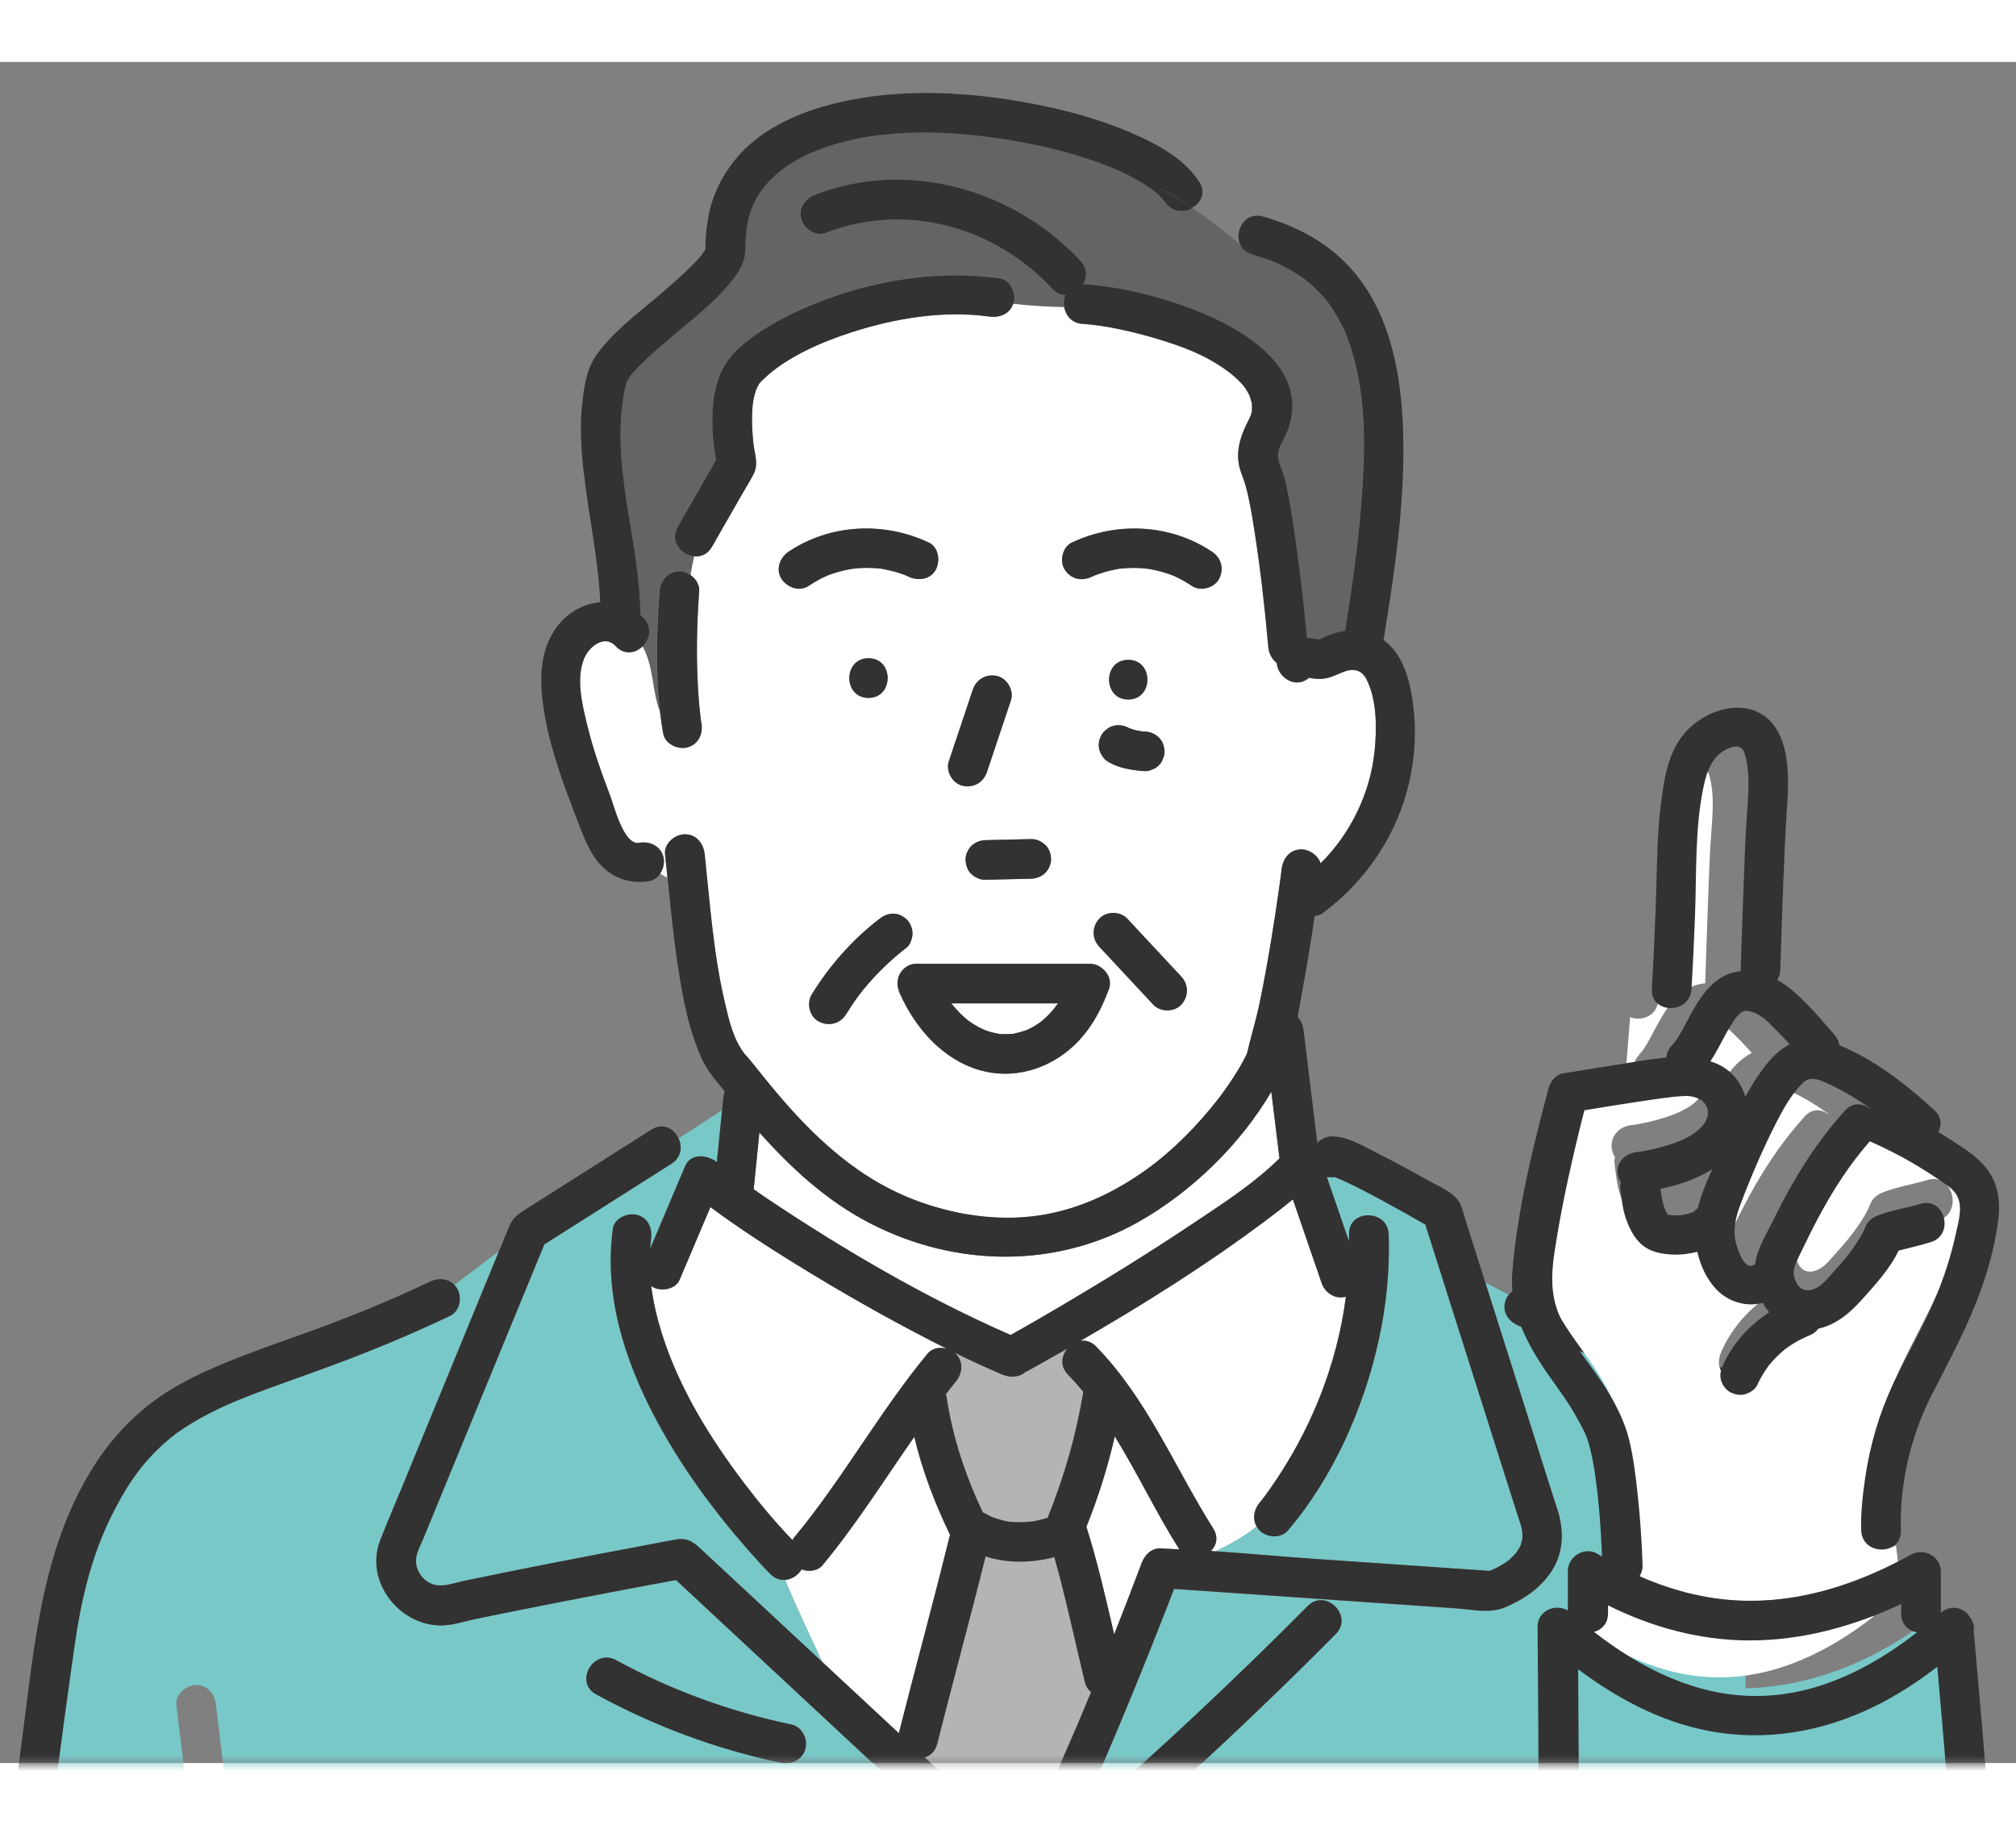 <svg width="116" height="105" viewBox="0 0 128 108" fill="none" xmlns="http://www.w3.org/2000/svg">
<rect x="0" y="0" width="128" height="108" fill="#808080" stroke="none"/>
<mask id="mask0_6746_9831" style="mask-type:alpha" maskUnits="userSpaceOnUse" x="0" y="0" width="128" height="108">
<rect width="128" height="108" fill="#D9D9D9"/>
</mask>
<g mask="url(#mask0_6746_9831)">
<path d="M116.504 71.143C116.542 71.414 116.588 71.686 116.663 71.953C116.692 72.052 116.724 72.145 116.757 72.239C116.771 72.281 116.799 72.356 116.823 72.394C116.856 72.45 116.884 72.506 116.921 72.563C116.921 72.563 116.926 72.572 116.931 72.581C116.949 72.586 116.968 72.595 116.987 72.6C117.02 72.609 117.057 72.614 117.095 72.619C117.338 72.638 117.582 72.638 117.821 72.614C118.032 72.577 118.233 72.525 118.435 72.46C118.468 72.441 118.5 72.422 118.533 72.403C118.552 72.389 118.566 72.37 118.58 72.356C118.636 72.291 118.702 72.234 118.768 72.188C118.964 71.377 119.302 70.59 119.649 69.816C118.716 70.407 117.605 70.791 116.485 71.016C116.49 71.058 116.495 71.096 116.499 71.138L116.504 71.143Z" fill="white"/>
<path d="M20.511 140.184C20.113 136.899 19.715 133.613 19.316 130.328C18.838 126.378 18.36 122.423 17.882 118.472C17.465 115.037 17.048 111.602 16.636 108.162C16.434 106.489 16.237 104.816 16.026 103.148C16.026 103.124 16.022 103.101 16.017 103.077C15.938 102.431 15.52 101.873 14.813 101.873C14.222 101.873 13.529 102.426 13.608 103.077C13.772 104.446 13.941 105.814 14.105 107.183C14.503 110.468 14.902 113.753 15.3 117.038C15.778 120.989 16.256 124.944 16.734 128.894C17.151 132.329 17.568 135.765 17.981 139.204C18.145 140.577 18.309 141.95 18.477 143.324H20.891C20.764 142.278 20.638 141.233 20.511 140.188V140.184Z" fill="#323232"/>
<path d="M44.827 11.818C44.827 11.809 44.836 11.8 44.84 11.795C44.84 11.8 44.831 11.809 44.827 11.813V11.818Z" fill="#78C8C8"/>
<path d="M44.817 11.847C44.817 11.847 44.817 11.838 44.822 11.838C44.822 11.838 44.822 11.833 44.822 11.828C44.822 11.838 44.812 11.842 44.812 11.847H44.817Z" fill="#78C8C8"/>
<path d="M73.227 8.137C73.27 8.171 73.415 8.272 73.227 8.137V8.137Z" fill="#78C8C8"/>
<path d="M44.845 11.793C44.885 11.728 44.919 11.679 44.845 11.793V11.793Z" fill="#78C8C8"/>
<path d="M39.804 20.26C39.804 20.26 39.804 20.26 39.804 20.255C39.809 20.235 39.814 20.22 39.819 20.195C39.814 20.22 39.804 20.24 39.799 20.265L39.804 20.26Z" fill="#78C8C8"/>
<path d="M39.77 20.361C39.779 20.327 39.789 20.294 39.803 20.26C39.765 20.323 39.755 20.395 39.77 20.361Z" fill="#78C8C8"/>
<path d="M61.291 60.706C61.291 60.706 61.419 60.808 61.462 60.847C61.678 61.009 61.903 61.151 62.137 61.278C62.216 61.322 62.299 61.361 62.382 61.4C62.382 61.4 62.641 61.503 62.68 61.517C62.91 61.596 63.14 61.649 63.375 61.693C63.419 61.698 63.482 61.708 63.526 61.713C63.653 61.718 63.776 61.727 63.903 61.723C64.03 61.723 64.152 61.708 64.279 61.703C64.304 61.703 64.318 61.703 64.333 61.703C64.353 61.698 64.382 61.688 64.426 61.679C64.656 61.625 64.881 61.566 65.106 61.493C65.145 61.478 65.189 61.464 65.228 61.444C65.243 61.439 65.267 61.424 65.311 61.405C65.409 61.356 65.512 61.302 65.609 61.248C65.741 61.175 65.868 61.092 65.996 61.004C66.02 60.989 66.123 60.906 66.162 60.877C66.563 60.539 66.9 60.168 67.179 59.762H60.397C60.47 59.859 60.749 60.177 60.905 60.339C61.027 60.461 61.154 60.583 61.286 60.696L61.291 60.706Z" fill="white"/>
<path d="M44.826 11.824C44.826 11.824 44.826 11.829 44.822 11.834C44.822 11.843 44.812 11.858 44.807 11.872V11.882C44.817 11.848 44.826 11.829 44.826 11.824Z" fill="#78C8C8"/>
<path d="M54.631 59.13C54.631 59.13 54.631 59.13 54.636 59.125C54.65 59.106 54.66 59.092 54.67 59.082C54.655 59.101 54.645 59.115 54.631 59.135V59.13Z" fill="#78C8C8"/>
<path d="M54.617 59.151C54.542 59.245 54.587 59.19 54.627 59.136C54.627 59.136 54.627 59.136 54.632 59.131C54.627 59.136 54.622 59.146 54.617 59.151Z" fill="#78C8C8"/>
<path d="M79.977 91.469C80.046 91.386 80.109 91.303 80.177 91.22C80.207 91.18 80.241 91.136 80.27 91.097C80.383 90.946 80.49 90.799 80.598 90.642C83.16 87.019 84.877 82.794 85.449 78.398C84.764 78.584 84.124 78.163 83.904 77.518C83.297 75.752 82.691 73.987 82.08 72.217C81.517 72.681 80.936 73.126 80.358 73.562C76.632 76.359 72.642 78.858 68.593 81.2C68.925 81.151 69.282 81.244 69.59 81.562C72.842 84.887 74.573 89.229 77.023 93.112C77.371 93.66 77.229 94.188 76.882 94.54C76.984 94.545 77.082 94.555 77.185 94.564C78.089 94.124 78.96 93.65 79.781 92.995C79.498 92.511 79.6 91.904 79.972 91.469H79.977Z" fill="white"/>
<path d="M96.514 92.749C96.431 92.49 96.343 92.231 96.26 91.972C95.14 88.446 94.02 84.92 92.9 81.39C92.098 78.862 91.296 76.333 90.494 73.81C89.575 73.282 88.65 72.759 87.712 72.255C86.934 71.835 86.152 71.424 85.35 71.052C85.281 71.023 85.041 70.92 85.012 70.901C84.919 70.861 84.826 70.827 84.733 70.793C84.572 70.822 84.401 70.822 84.24 70.793C84.709 72.157 85.178 73.522 85.648 74.886C85.648 74.734 85.648 74.588 85.648 74.436C85.594 72.813 88.112 72.822 88.166 74.436C88.24 76.676 88.02 78.925 87.54 81.116C86.602 85.414 84.645 89.864 81.76 93.238C81.315 93.757 80.435 93.688 79.98 93.238C79.902 93.16 79.843 93.072 79.79 92.984C78.968 93.639 78.097 94.114 77.193 94.554C79.354 94.705 81.516 94.901 83.672 95.048C87.203 95.292 90.734 95.532 94.264 95.776C94.367 95.781 94.475 95.786 94.582 95.796C94.602 95.791 94.616 95.781 94.631 95.776C94.675 95.757 94.905 95.659 94.978 95.625C95.169 95.527 95.355 95.419 95.536 95.302C95.614 95.248 95.692 95.194 95.77 95.136C95.8 95.111 95.863 95.058 95.898 95.023C96.005 94.925 96.108 94.823 96.206 94.715C96.235 94.686 96.289 94.612 96.313 94.578C96.377 94.48 96.436 94.383 96.494 94.285C96.514 94.251 96.528 94.216 96.548 94.177C96.548 94.168 96.548 94.168 96.553 94.158C96.577 94.089 96.636 93.84 96.651 93.796C96.651 93.762 96.66 93.561 96.66 93.507C96.665 93.297 96.612 93.057 96.514 92.749Z" fill="#78C8C8"/>
<path d="M79.481 21.709C79.486 21.761 79.491 21.798 79.481 21.709V21.709Z" fill="#78C8C8"/>
<path d="M83.072 39.099C82.94 39.061 82.984 39.119 83.072 39.099V39.099Z" fill="#78C8C8"/>
<path d="M67.774 81.674C66.933 82.153 66.092 82.632 65.246 83.102C65.197 83.131 65.148 83.146 65.099 83.165C64.703 83.522 64.131 83.537 63.623 83.322C62.596 82.887 61.583 82.417 60.581 81.923C60.615 81.948 60.649 81.972 60.679 82.001C61.192 82.515 61.114 83.258 60.679 83.781C60.464 84.041 60.263 84.31 60.053 84.574C60.062 84.613 60.082 84.647 60.087 84.686C60.473 87.312 61.305 89.762 62.4 92.085C62.454 92.104 62.508 92.129 62.561 92.153C62.674 92.217 62.791 92.28 62.909 92.339C62.948 92.359 62.987 92.373 63.026 92.393C63.036 92.393 63.041 92.398 63.055 92.403C63.266 92.471 63.476 92.544 63.691 92.598C63.784 92.623 63.877 92.642 63.97 92.657C64.009 92.667 64.053 92.672 64.092 92.677C64.092 92.677 64.097 92.677 64.102 92.677C64.322 92.691 64.542 92.711 64.767 92.706C64.992 92.706 65.212 92.686 65.437 92.667C65.451 92.667 65.451 92.667 65.466 92.667C65.505 92.662 65.544 92.657 65.584 92.647C65.681 92.632 65.774 92.613 65.872 92.593C66.097 92.544 66.317 92.486 66.532 92.422C66.542 92.388 66.542 92.349 66.557 92.315C67.579 89.752 68.332 87.141 68.782 84.417C68.474 84.046 68.151 83.684 67.813 83.332C67.28 82.789 67.393 82.114 67.774 81.664V81.674Z" fill="#B4B4B4"/>
<path d="M74.852 94.386C73.394 92.082 72.216 89.579 70.783 87.256C70.338 89.212 69.737 91.114 68.983 92.997C68.983 92.997 68.983 92.997 68.983 93.002C69.692 95.251 70.211 97.545 70.744 99.833C71.336 98.332 71.918 96.821 72.495 95.295C72.685 94.796 73.121 94.332 73.707 94.371C73.766 94.371 73.825 94.381 73.883 94.381C74.221 94.391 74.558 94.415 74.896 94.43C74.881 94.41 74.866 94.4 74.856 94.381L74.852 94.386Z" fill="white"/>
<path d="M50.517 76.317C48.673 75.177 46.849 73.999 45.108 72.703C44.458 74.243 43.803 75.784 43.152 77.319C42.883 77.95 41.959 78.077 41.431 77.769C41.401 77.75 41.377 77.73 41.348 77.706C41.48 78.733 41.719 79.75 42.027 80.733C43.118 84.209 45.098 87.388 47.284 90.273C48.111 91.364 49.216 92.704 50.316 93.843C50.355 93.779 50.399 93.716 50.448 93.652C53.514 89.945 55.842 85.701 58.908 81.994C59.167 81.681 59.583 81.598 59.974 81.662C59.984 81.652 59.999 81.642 60.008 81.632C59.71 81.481 59.407 81.329 59.109 81.178C56.179 79.671 53.319 78.038 50.517 76.307V76.317Z" fill="white"/>
<path d="M60.105 81.688C60.071 81.674 60.042 81.655 60.008 81.641C59.998 81.65 59.983 81.66 59.974 81.669C60.017 81.679 60.066 81.679 60.11 81.688H60.105Z" fill="#78C8C8"/>
<path d="M84.557 70.734C84.479 70.71 84.402 70.691 84.397 70.696C84.387 70.73 84.479 70.739 84.557 70.734Z" fill="#78C8C8"/>
<path d="M80.72 65.383C78.739 68.757 75.653 71.74 72.294 73.642C67.022 76.625 60.69 76.513 55.33 73.779C52.508 72.341 50.269 70.263 48.215 67.97C48.097 69.138 47.98 70.307 47.863 71.476C47.863 71.51 47.853 71.539 47.848 71.569C48.127 71.76 48.396 71.955 48.679 72.146C53.57 75.417 58.763 78.469 64.166 80.826C65.272 80.21 66.367 79.574 67.463 78.928C70.225 77.295 72.959 75.613 75.624 73.828C77.634 72.488 79.561 71.256 81.238 69.613C81.067 68.204 80.896 66.796 80.72 65.383Z" fill="white"/>
<path d="M48.924 96.027C48.43 95.538 47.96 95.015 47.501 94.492C45.237 91.919 43.183 89.112 41.584 86.076C39.633 82.384 38.337 78.296 38.904 74.09C38.997 73.411 39.867 73.049 40.449 73.21C41.168 73.406 41.417 74.085 41.329 74.755C41.3 74.956 41.285 75.156 41.271 75.357C42.014 73.601 42.757 71.846 43.501 70.095C43.848 69.274 44.929 69.396 45.476 69.841C45.486 69.851 45.496 69.856 45.506 69.865C45.618 68.76 45.73 67.66 45.838 66.555L43.075 68.354C43.315 68.882 43.246 69.557 42.62 69.958C39.931 71.665 37.236 73.371 34.547 75.078C32.83 79.254 31.114 83.435 29.393 87.611C28.552 89.66 27.706 91.709 26.864 93.758C26.718 94.12 26.507 94.492 26.429 94.878C26.297 95.538 26.63 96.203 27.207 96.536C27.916 96.946 28.679 96.599 29.456 96.438C33.139 95.665 36.835 94.961 40.532 94.262C41.339 94.11 42.146 93.939 42.958 93.807C43.76 93.675 44.161 94.11 44.669 94.585C47.188 96.927 49.701 99.269 52.22 101.612C51.408 99.876 50.582 98.149 49.853 96.374C49.54 96.404 49.207 96.311 48.914 96.022L48.924 96.027Z" fill="#78C8C8"/>
<path d="M58.043 87.299C56.131 90.032 54.356 92.869 52.224 95.441C51.906 95.827 51.343 95.881 50.889 95.715C50.669 96.076 50.282 96.341 49.862 96.38C50.59 98.155 51.417 99.881 52.229 101.617C53.158 102.482 54.087 103.348 55.016 104.209C55.701 104.844 56.38 105.48 57.065 106.116C58.116 101.949 59.261 97.808 60.283 93.636C60.292 93.597 60.307 93.568 60.322 93.534C59.358 91.529 58.556 89.455 58.048 87.299H58.043Z" fill="white"/>
<path d="M117.787 145.363C114.838 143.813 112.54 141.241 111.474 138.072C110.789 136.033 110.794 133.94 110.809 131.813C110.833 128.307 110.848 124.805 110.858 121.299C110.877 113.774 110.867 106.248 110.794 98.722C110.784 97.685 111.914 97.225 112.716 97.675V95.177C112.716 94.238 113.792 93.587 114.608 94.091C114.701 94.15 114.794 94.199 114.887 94.252C114.824 92.624 114.701 90.986 114.491 89.372C114.393 88.634 114.207 87.533 113.919 86.688C113.909 86.658 113.899 86.644 113.894 86.629C113.85 86.531 113.806 86.433 113.762 86.34C113.704 86.213 113.64 86.091 113.577 85.969C113.508 85.832 113.425 85.7 113.352 85.568L110.354 84.096C110.364 84.228 110.354 84.36 110.315 84.507C110.149 85.103 109.396 85.646 108.77 85.387C108.256 85.171 107.743 84.961 107.234 84.746L96.451 80.257C95.82 79.993 95.376 79.436 95.571 78.712C95.615 78.56 95.693 78.409 95.801 78.277L94.305 77.494C95.371 80.854 96.437 84.213 97.503 87.573C97.957 89.005 98.403 90.443 98.867 91.871C99.293 93.181 99.302 94.57 98.549 95.768C97.84 96.893 96.715 97.651 95.508 98.145C94.564 98.531 93.424 98.257 92.436 98.189C89.992 98.023 87.551 97.852 85.106 97.685C81.585 97.441 78.06 97.201 74.539 96.957C74.387 97.348 74.24 97.734 74.089 98.125C72.749 101.553 71.365 104.967 69.903 108.35C69.409 109.485 68.9 110.619 68.382 111.739C73.433 107.358 78.319 102.79 83.028 98.042C84.172 96.888 85.947 98.668 84.808 99.822C78.7 105.979 72.299 111.837 65.624 117.373C65.438 117.529 65.223 117.637 65.003 117.69C65.076 117.842 65.115 118.018 65.12 118.219C65.145 119.441 65.169 120.659 65.194 121.881C65.301 127.231 65.409 132.576 65.521 137.926C65.58 140.723 65.634 143.52 65.692 146.317H119.948C119.205 146.053 118.481 145.74 117.792 145.373L117.787 145.363ZM106.192 117.759C106.192 118.131 106.056 118.414 105.85 118.615C105.845 118.624 105.836 118.629 105.826 118.639C105.811 118.654 105.796 118.668 105.782 118.678C105.655 118.805 105.498 118.903 105.302 118.957V131.143C105.302 131.647 105.312 132.155 105.302 132.664C105.268 134.405 104.388 135.901 102.989 136.908C101.244 138.165 99.224 138.097 97.2 138.097H83.62C82.979 138.097 82.358 138.097 81.722 138.004C79.84 137.73 77.981 136.591 77.15 134.835C76.416 133.29 76.641 131.392 76.641 129.725V118.991C76.079 118.864 75.649 118.355 75.649 117.764V110.106C75.649 109.426 76.226 108.849 76.906 108.849H104.931C105.611 108.849 106.188 109.426 106.188 110.106V117.764L106.192 117.759Z" fill="#78C8C8"/>
<path d="M73.956 8.87C73.937 8.836 73.917 8.817 73.907 8.797C73.868 8.748 73.829 8.704 73.785 8.655C73.677 8.538 73.565 8.43 73.448 8.328C73.374 8.259 73.296 8.196 73.218 8.132C73.066 8.02 72.915 7.917 72.758 7.814C72.029 7.345 71.149 6.919 70.455 6.641C68.338 5.799 66.098 5.252 63.853 4.9C59.873 4.274 55.247 4.127 51.471 5.76C49.863 6.46 48.43 7.579 47.775 9.13C47.378 10.064 47.33 10.993 47.305 11.99C47.285 12.817 46.777 13.496 46.263 14.103C45.158 15.418 43.74 16.479 42.444 17.589C41.799 18.142 41.148 18.704 40.552 19.311C40.415 19.448 40.283 19.589 40.156 19.736C40.107 19.795 40.053 19.854 40.004 19.912C39.931 20.02 39.867 20.132 39.799 20.24C39.784 20.303 39.769 20.338 39.76 20.352C39.755 20.377 39.745 20.396 39.74 20.421C38.591 25.262 40.605 30.22 40.65 35.091C40.723 35.159 40.796 35.223 40.865 35.296C41.417 35.898 41.236 36.651 40.782 37.091C41.495 38.299 41.412 40.074 41.887 41.208C41.593 38.69 41.676 36.098 41.862 33.599C41.911 32.92 42.4 32.343 43.119 32.343C43.368 32.343 43.618 32.431 43.828 32.572C43.901 32.172 43.98 31.771 44.063 31.375C43.251 31.296 42.483 30.431 43.016 29.502C43.828 28.083 44.64 26.67 45.447 25.252C45.266 24.255 45.178 23.228 45.222 22.225C45.29 20.631 45.716 19.188 46.938 18.113C48.268 16.939 49.848 16.113 51.476 15.433C55.232 13.863 59.418 13.169 63.462 13.726C64.142 13.819 64.504 14.685 64.342 15.271C64.332 15.296 64.323 15.32 64.313 15.345C65.394 15.472 66.469 15.531 67.55 15.555C67.506 15.301 67.521 15.037 67.609 14.802C67.33 14.797 67.046 14.685 66.797 14.416C63.134 10.46 57.481 8.875 52.396 10.856C51.76 11.105 51.012 10.582 50.85 9.976C50.655 9.271 51.095 8.675 51.731 8.43C57.594 6.142 64.372 8.083 68.582 12.636C69.017 13.11 68.998 13.672 68.748 14.113C70.724 14.225 72.714 14.69 74.587 15.301C77.868 16.372 83.35 18.978 81.736 23.389C81.468 24.118 80.9 24.651 81.208 25.462C81.355 25.849 81.487 26.211 81.585 26.616C81.834 27.658 81.996 28.724 82.152 29.785C82.485 32.035 82.749 34.299 82.959 36.568C83.164 36.568 83.414 36.626 83.575 36.641C83.6 36.641 83.732 36.651 83.795 36.651C83.805 36.641 83.815 36.636 83.834 36.626C84.314 36.377 84.842 36.196 85.38 36.118C85.795 33.56 86.162 30.993 86.377 28.411C86.68 24.748 86.812 21.017 85.556 17.599C85.399 17.169 85.394 17.154 85.164 16.699C85.003 16.377 84.822 16.059 84.626 15.756C84.387 15.384 84.269 15.232 84.079 15.007C83.859 14.753 83.624 14.509 83.379 14.279C82.851 13.785 82.426 13.487 81.678 13.086C81.287 12.875 81.013 12.748 80.71 12.631C80.313 12.479 79.907 12.347 79.497 12.235C79.497 12.235 79.497 12.235 79.492 12.235C80.235 12.866 80.964 13.492 81.692 14.078C80.964 13.496 80.23 12.87 79.492 12.235C79.091 12.117 78.841 11.873 78.714 11.579C77.741 10.763 76.739 9.961 75.687 9.252C75.144 9.56 74.387 9.535 73.942 8.87H73.956Z" fill="#646464"/>
<path d="M43.48 49.047C44.214 49.047 44.663 49.629 44.737 50.304C45.074 53.458 45.294 56.656 46.023 59.751C46.306 60.949 46.551 62.03 47.255 62.969C47.275 62.984 47.422 63.155 47.461 63.199C47.563 63.321 47.666 63.438 47.764 63.561C48.008 63.859 48.248 64.162 48.487 64.46C51.104 67.717 54.043 70.7 57.974 72.226C60.464 73.194 63.266 73.639 65.921 73.253C68.449 72.886 70.747 71.8 72.811 70.314C74.43 69.145 75.985 67.576 77.271 65.937C77.305 65.888 77.437 65.722 77.457 65.698C77.52 65.61 77.589 65.522 77.652 65.434C77.755 65.292 77.853 65.15 77.955 65.008C78.166 64.7 78.371 64.392 78.562 64.074C78.718 63.82 78.87 63.561 79.007 63.292C79.061 63.184 79.109 63.077 79.168 62.969C79.168 62.964 79.168 62.959 79.173 62.954C79.408 61.923 79.726 60.91 79.946 59.874C80.229 58.534 80.469 57.189 80.694 55.839C80.88 54.719 81.046 53.6 81.207 52.48C81.232 52.294 81.261 52.103 81.286 51.917C81.295 51.849 81.32 51.673 81.325 51.619C81.339 51.502 81.354 51.38 81.369 51.262C81.452 50.583 81.877 50.005 82.626 50.005C83.124 50.005 83.687 50.387 83.843 50.891C85.75 49.013 87.002 46.411 87.271 43.771C87.418 42.338 87.428 40.524 86.758 39.203C86.43 38.553 85.858 38.494 85.217 38.763C84.714 38.974 84.317 39.189 83.745 39.179C83.574 39.179 83.256 39.15 83.11 39.105C82.264 39.854 81.119 39.086 81.061 38.167C80.753 37.937 80.562 37.56 80.523 37.15C80.303 34.651 80.019 32.152 79.628 29.677C79.481 28.748 79.335 27.809 79.08 26.905C78.924 26.343 78.665 25.893 78.616 25.262C78.547 24.391 78.85 23.575 79.242 22.812C79.354 22.592 79.422 22.45 79.481 22.196C79.481 22.186 79.481 22.186 79.481 22.176C79.481 22.176 79.481 22.171 79.481 22.166C79.481 22.083 79.491 21.995 79.491 21.912C79.491 21.834 79.486 21.751 79.476 21.672C79.476 21.668 79.476 21.663 79.476 21.658C79.457 21.575 79.33 21.203 79.354 21.232C79.281 21.076 79.193 20.924 79.1 20.778C79.1 20.778 79.051 20.704 79.017 20.655C78.978 20.606 78.919 20.533 78.919 20.533C78.796 20.396 78.674 20.264 78.537 20.137C78.454 20.059 78.371 19.985 78.283 19.907C78.273 19.897 78.156 19.8 78.117 19.77C76.596 18.602 74.972 18.029 73.168 17.501C72.297 17.247 71.412 17.037 70.522 16.87C70.312 16.831 70.097 16.792 69.887 16.763C69.838 16.753 69.642 16.729 69.554 16.719C69.285 16.685 69.011 16.66 68.742 16.641C68.048 16.602 67.657 16.108 67.564 15.57C66.483 15.545 65.407 15.486 64.327 15.359C64.102 16.015 63.456 16.254 62.806 16.166C59.906 15.765 56.864 16.269 54.101 17.154C52.131 17.785 49.974 18.724 48.536 20.083C48.429 20.181 48.321 20.284 48.228 20.396C48.219 20.411 48.214 20.411 48.209 20.421C48.199 20.44 48.189 20.46 48.17 20.489C48.047 20.704 48.013 20.782 47.979 20.9C47.842 21.34 47.793 21.668 47.769 22.024C47.734 22.518 47.744 23.017 47.774 23.511C47.788 23.721 47.808 23.936 47.827 24.147C47.827 24.191 47.837 24.235 47.842 24.279C47.847 24.328 47.862 24.426 47.867 24.455C47.959 25.042 48.14 25.594 47.847 26.166C47.612 26.621 47.333 27.061 47.079 27.506C46.453 28.602 45.827 29.692 45.201 30.788C44.928 31.267 44.497 31.428 44.077 31.389C43.993 31.785 43.915 32.186 43.842 32.587C44.179 32.817 44.424 33.198 44.39 33.614C44.233 35.722 44.189 37.844 44.326 39.952C44.36 40.529 44.414 41.101 44.483 41.678C44.483 41.683 44.483 41.688 44.483 41.697C44.487 41.741 44.492 41.78 44.502 41.824C44.512 41.873 44.517 41.927 44.526 41.976C44.649 42.646 44.35 43.331 43.646 43.521C43.035 43.688 42.218 43.311 42.101 42.641C42.018 42.172 41.954 41.697 41.896 41.223C41.421 40.093 41.499 38.313 40.791 37.105C40.345 37.541 39.636 37.678 39.094 37.086C38.399 36.333 37.421 37.081 37.093 37.854C36.551 39.14 36.966 40.778 37.274 42.069C37.646 43.619 38.184 45.125 38.751 46.617C38.971 47.189 39.602 49.741 40.57 49.575C41.24 49.463 41.925 49.746 42.116 50.455C42.209 50.803 42.126 51.213 41.915 51.526C42.057 51.629 42.209 51.717 42.37 51.785C42.321 51.292 42.267 50.798 42.218 50.304C42.145 49.624 42.854 49.047 43.475 49.047H43.48ZM55.358 58.265C55.187 58.456 55.016 58.651 54.855 58.847C54.781 58.94 54.708 59.028 54.634 59.12C54.634 59.125 54.63 59.13 54.625 59.135C54.6 59.165 54.576 59.199 54.551 59.228C54.253 59.629 53.974 60.045 53.71 60.47C53.343 61.067 52.605 61.248 51.989 60.92C51.397 60.607 51.192 59.761 51.539 59.199C52.659 57.38 54.096 55.746 55.788 54.436C56.067 54.221 56.322 54.084 56.678 54.069C57.016 54.054 57.329 54.216 57.569 54.436C57.798 54.646 57.935 55.018 57.935 55.326C57.935 55.609 57.803 56.035 57.569 56.216C56.771 56.832 56.033 57.512 55.358 58.26V58.265ZM55.143 37.859C56.767 37.859 56.762 40.377 55.143 40.377C53.524 40.377 53.524 37.859 55.143 37.859ZM75.002 59.854C74.552 60.343 73.672 60.338 73.222 59.854C72.078 58.627 70.938 57.404 69.794 56.177C69.315 55.663 69.32 54.915 69.794 54.397C70.244 53.908 71.124 53.913 71.574 54.397C72.718 55.624 73.858 56.847 75.002 58.074C75.481 58.587 75.476 59.336 75.002 59.854ZM70.689 42.152C71.007 42.064 71.373 42.118 71.657 42.279C71.677 42.289 71.691 42.299 71.711 42.304C71.945 42.392 72.19 42.45 72.439 42.489C72.518 42.499 72.601 42.509 72.679 42.514C73.021 42.524 73.32 42.651 73.569 42.881C73.818 43.106 73.921 43.443 73.936 43.771C73.941 43.942 73.906 44.103 73.828 44.255C73.779 44.411 73.691 44.543 73.569 44.661C73.457 44.783 73.32 44.871 73.163 44.92C73.011 44.998 72.85 45.032 72.679 45.027C72.371 45.018 72.063 44.969 71.76 44.92C71.28 44.842 70.806 44.685 70.385 44.45C70.097 44.289 69.906 44.01 69.808 43.697C69.706 43.374 69.779 43.018 69.936 42.729C70.014 42.582 70.121 42.465 70.258 42.377C70.381 42.264 70.522 42.191 70.684 42.152H70.689ZM71.632 37.961C73.256 37.961 73.251 40.48 71.632 40.48C70.014 40.48 70.014 37.961 71.632 37.961ZM68.053 30.514C70.899 29.169 74.312 29.33 76.953 31.096C77.54 31.487 77.74 32.181 77.403 32.817C77.1 33.394 76.229 33.633 75.681 33.267C75.413 33.086 75.129 32.92 74.84 32.773C74.811 32.758 74.562 32.646 74.532 32.626C74.4 32.572 74.268 32.523 74.131 32.48C73.862 32.392 73.589 32.313 73.315 32.255C73.183 32.225 73.046 32.201 72.914 32.181C72.899 32.181 72.611 32.147 72.576 32.142C72.254 32.118 71.931 32.113 71.608 32.127C71.486 32.132 71.368 32.142 71.246 32.152C71.197 32.152 71.148 32.162 71.095 32.166C71.085 32.166 71.051 32.176 70.982 32.186C70.664 32.255 70.351 32.318 70.043 32.411C69.887 32.46 69.735 32.514 69.584 32.568C69.549 32.582 69.525 32.592 69.505 32.597C69.447 32.626 69.383 32.651 69.324 32.68C68.684 32.983 67.999 32.841 67.603 32.23C67.256 31.692 67.456 30.792 68.053 30.509V30.514ZM66.366 49.712C66.615 49.937 66.718 50.274 66.733 50.602C66.747 50.915 66.581 51.272 66.366 51.492C66.131 51.727 65.803 51.854 65.476 51.859C65.354 51.859 65.231 51.864 65.109 51.869C64.258 51.888 63.412 51.908 62.561 51.927C62.224 51.937 61.916 51.781 61.671 51.56C61.422 51.336 61.319 50.998 61.305 50.67C61.29 50.358 61.456 50.001 61.671 49.781C61.906 49.546 62.234 49.419 62.561 49.414C62.684 49.414 62.806 49.409 62.928 49.404C63.779 49.384 64.625 49.365 65.476 49.345C65.813 49.336 66.121 49.492 66.366 49.712ZM60.239 44.406C60.747 42.89 61.256 41.374 61.759 39.864C61.984 39.194 62.61 38.827 63.305 38.983C63.94 39.13 64.39 39.907 64.185 40.529C63.676 42.044 63.168 43.56 62.664 45.071C62.439 45.741 61.813 46.108 61.119 45.952C60.483 45.805 60.033 45.027 60.239 44.406ZM69.202 57.252C69.965 57.252 70.698 58.064 70.415 58.847C69.931 60.177 69.241 61.448 68.204 62.431C66.61 63.942 64.366 64.622 62.224 64.011C59.847 63.336 58.121 61.336 57.138 59.145C56.908 58.636 56.938 58.059 57.304 57.658C57.314 57.649 57.324 57.639 57.334 57.624C57.358 57.6 57.383 57.575 57.412 57.551C57.612 57.37 57.881 57.248 58.229 57.248H69.207L69.202 57.252ZM50.062 31.096C52.703 29.33 56.116 29.174 58.962 30.514C59.598 30.812 59.71 31.677 59.412 32.235C59.075 32.871 58.282 32.968 57.691 32.685C57.632 32.656 57.569 32.631 57.51 32.602C57.49 32.592 57.466 32.582 57.432 32.572C57.28 32.519 57.128 32.46 56.972 32.416C56.664 32.318 56.346 32.255 56.033 32.191C55.965 32.181 55.925 32.176 55.92 32.171C55.872 32.166 55.823 32.162 55.769 32.157C55.647 32.147 55.529 32.137 55.407 32.132C55.084 32.118 54.761 32.123 54.439 32.147C54.405 32.147 54.116 32.186 54.101 32.186C53.965 32.211 53.832 32.23 53.7 32.259C53.426 32.318 53.153 32.396 52.884 32.484C52.747 32.528 52.615 32.577 52.483 32.631C52.449 32.651 52.204 32.763 52.175 32.778C51.881 32.925 51.602 33.091 51.334 33.272C50.747 33.663 49.964 33.365 49.612 32.822C49.231 32.225 49.519 31.467 50.062 31.101V31.096Z" fill="white"/>
<path d="M61.306 113.502C60.519 112.773 59.736 112.04 58.949 111.311C55.56 108.157 52.171 105.003 48.782 101.849C46.826 100.025 44.865 98.206 42.909 96.382C40.846 96.768 38.777 97.159 36.713 97.555C35.237 97.844 33.755 98.132 32.278 98.43C31.564 98.577 30.845 98.724 30.131 98.871C29.393 99.027 28.65 99.291 27.887 99.267C25.256 99.188 23.143 96.416 24.126 93.868C24.537 92.807 24.992 91.765 25.422 90.714C26.992 86.895 28.562 83.071 30.131 79.252C30.645 78.005 31.153 76.763 31.667 75.516L28.845 77.648C28.914 77.716 28.972 77.794 29.026 77.882C29.349 78.435 29.188 79.31 28.576 79.604C25.877 80.895 23.109 82.019 20.297 83.041C19.216 83.438 18.126 83.819 17.045 84.215C16.566 84.391 16.087 84.572 15.613 84.758C15.094 84.963 14.85 85.061 14.395 85.266C13.632 85.609 12.879 85.985 12.165 86.425C11.392 86.895 10.967 87.208 10.356 87.755C8.908 89.066 7.945 90.538 7.06 92.323C5.793 94.88 5.148 97.638 4.742 100.445C4.287 103.614 3.857 106.788 3.451 109.961C1.901 122.049 0.654 134.172 -0.496 146.299H16.278C16.102 144.866 15.93 143.434 15.759 142.001C15.324 138.416 14.889 134.832 14.458 131.243C13.96 127.12 13.461 122.993 12.962 118.871C12.546 115.443 12.131 112.015 11.715 108.587C11.544 107.159 11.368 105.731 11.197 104.303C11.114 103.624 11.837 103.047 12.454 103.047C13.192 103.047 13.632 103.629 13.71 104.303C13.71 104.328 13.715 104.352 13.72 104.377C13.94 106.123 14.141 107.863 14.356 109.609C14.791 113.194 15.226 116.778 15.656 120.367C16.155 124.49 16.654 128.617 17.153 132.739C17.569 136.167 17.984 139.595 18.4 143.023C18.532 144.113 18.664 145.204 18.796 146.294H63.164C63.15 145.634 63.14 144.974 63.125 144.314C63.017 138.964 62.91 133.619 62.802 128.27C62.734 124.91 62.665 121.551 62.597 118.196C62.587 117.648 62.871 117.287 63.247 117.11C63.066 116.739 63.047 116.289 63.291 115.947C63.81 115.213 64.255 114.431 64.67 113.629C64.24 113.423 63.815 113.184 63.404 112.915C63.14 113.683 62.088 114.225 61.301 113.492L61.306 113.502ZM39.119 101.467C42.616 103.374 46.362 104.739 50.259 105.555C50.929 105.697 51.31 106.479 51.139 107.101C50.953 107.785 50.254 108.118 49.594 107.981C45.491 107.125 41.53 105.648 37.853 103.638C36.43 102.861 37.701 100.69 39.124 101.467H39.119ZM54.514 117.756C54.514 118.128 54.377 118.411 54.171 118.612C54.166 118.622 54.157 118.626 54.147 118.636C54.132 118.651 54.117 118.666 54.103 118.675C53.976 118.802 53.819 118.9 53.623 118.954V131.14C53.623 131.644 53.633 132.152 53.623 132.661C53.589 134.402 52.709 135.898 51.31 136.905C49.565 138.162 47.545 138.094 45.52 138.094H31.941C31.3 138.094 30.679 138.094 30.043 138.001C28.161 137.727 26.302 136.588 25.471 134.832C24.738 133.287 24.962 131.389 24.962 129.722V118.988C24.4 118.861 23.97 118.353 23.97 117.761V110.103C23.97 109.423 24.547 108.846 25.227 108.846H53.252C53.932 108.846 54.509 109.423 54.509 110.103V117.761L54.514 117.756Z" fill="#78C8C8"/>
<path d="M69.269 103.499C69.083 103.343 68.941 103.132 68.882 102.888C68.232 100.233 67.684 97.558 66.936 94.927C65.493 95.299 63.978 95.333 62.569 94.883C61.581 98.863 60.496 102.819 59.493 106.795C59.371 107.274 59.063 107.538 58.706 107.641C60.168 109 61.63 110.36 63.093 111.724C63.489 112.096 63.552 112.536 63.415 112.922C63.826 113.191 64.251 113.431 64.682 113.636C65.009 113.01 65.317 112.37 65.621 111.739C66.931 109.015 68.129 106.272 69.274 103.499H69.269Z" fill="#B4B4B4"/>
<path d="M71.635 40.479C73.254 40.479 73.259 37.961 71.635 37.961C70.012 37.961 70.012 40.479 71.635 40.479Z" fill="#323232"/>
<path d="M55.143 40.378C56.762 40.378 56.767 37.859 55.143 37.859C53.52 37.859 53.52 40.378 55.143 40.378Z" fill="#323232"/>
<path d="M58.224 57.254C57.877 57.254 57.608 57.376 57.407 57.557C57.378 57.581 57.353 57.606 57.329 57.63C57.319 57.64 57.309 57.65 57.3 57.665C56.933 58.061 56.904 58.638 57.133 59.151C58.116 61.337 59.843 63.337 62.219 64.017C64.361 64.628 66.606 63.944 68.2 62.437C69.237 61.455 69.926 60.183 70.41 58.853C70.694 58.071 69.96 57.259 69.197 57.259H58.219L58.224 57.254ZM67.178 59.767C66.894 60.173 66.562 60.545 66.161 60.882C66.121 60.912 66.019 60.995 65.994 61.01C65.867 61.097 65.74 61.176 65.608 61.254C65.51 61.308 65.412 61.362 65.31 61.41C65.266 61.43 65.241 61.445 65.227 61.45C65.188 61.464 65.144 61.484 65.104 61.498C64.879 61.572 64.654 61.63 64.425 61.684C64.381 61.694 64.351 61.704 64.332 61.709C64.317 61.709 64.302 61.709 64.278 61.709C64.151 61.709 64.029 61.723 63.901 61.728C63.774 61.728 63.652 61.728 63.525 61.718C63.481 61.718 63.417 61.709 63.373 61.699C63.139 61.655 62.904 61.601 62.679 61.523C62.64 61.508 62.385 61.401 62.381 61.406C62.297 61.367 62.214 61.327 62.136 61.283C61.901 61.156 61.672 61.01 61.461 60.853C61.417 60.814 61.31 60.726 61.29 60.711C61.158 60.599 61.031 60.477 60.909 60.354C60.747 60.193 60.473 59.875 60.4 59.777H67.183L67.178 59.767Z" fill="#323232"/>
<path d="M65.477 49.34C64.626 49.36 63.78 49.379 62.929 49.399C62.807 49.399 62.685 49.404 62.562 49.409C62.235 49.419 61.907 49.546 61.672 49.776C61.452 49.996 61.291 50.352 61.306 50.666C61.32 50.993 61.428 51.331 61.672 51.556C61.917 51.78 62.225 51.932 62.562 51.922C63.413 51.903 64.259 51.883 65.11 51.864C65.232 51.864 65.355 51.859 65.477 51.854C65.805 51.844 66.132 51.717 66.367 51.487C66.587 51.267 66.748 50.91 66.734 50.597C66.719 50.269 66.611 49.932 66.367 49.707C66.122 49.482 65.814 49.331 65.477 49.34Z" fill="#323232"/>
<path d="M57.438 32.572C57.472 32.587 57.497 32.596 57.516 32.601C57.575 32.63 57.638 32.655 57.697 32.684C58.289 32.963 59.081 32.87 59.418 32.234C59.712 31.677 59.604 30.811 58.968 30.513C56.123 29.168 52.709 29.33 50.069 31.095C49.521 31.462 49.232 32.22 49.619 32.816C49.971 33.359 50.753 33.657 51.34 33.266C51.609 33.085 51.892 32.919 52.181 32.772C52.21 32.758 52.46 32.645 52.489 32.626C52.621 32.572 52.753 32.523 52.89 32.479C53.159 32.391 53.433 32.313 53.707 32.254C53.839 32.225 53.976 32.2 54.108 32.181C54.122 32.181 54.411 32.146 54.445 32.142C54.768 32.117 55.091 32.112 55.413 32.127C55.536 32.132 55.653 32.142 55.775 32.151C55.824 32.151 55.873 32.161 55.927 32.166C55.937 32.166 55.971 32.176 56.039 32.185C56.357 32.254 56.67 32.318 56.978 32.41C57.135 32.459 57.286 32.513 57.438 32.567V32.572Z" fill="#323232"/>
<path d="M77.403 32.818C77.736 32.182 77.535 31.488 76.953 31.097C74.313 29.332 70.899 29.175 68.053 30.515C67.457 30.799 67.256 31.698 67.603 32.236C67.999 32.852 68.684 32.989 69.325 32.686C69.383 32.657 69.447 32.632 69.506 32.603C69.525 32.593 69.55 32.584 69.584 32.574C69.736 32.52 69.887 32.461 70.044 32.417C70.352 32.319 70.669 32.256 70.982 32.192C71.051 32.182 71.09 32.178 71.095 32.173C71.144 32.168 71.193 32.163 71.246 32.158C71.369 32.148 71.486 32.139 71.608 32.134C71.931 32.119 72.254 32.124 72.577 32.148C72.611 32.148 72.899 32.187 72.914 32.187C73.051 32.212 73.183 32.231 73.315 32.261C73.589 32.319 73.863 32.398 74.132 32.486C74.269 32.53 74.401 32.579 74.533 32.632C74.567 32.652 74.811 32.764 74.841 32.779C75.134 32.926 75.413 33.092 75.682 33.273C76.23 33.64 77.1 33.395 77.403 32.823V32.818Z" fill="#323232"/>
<path d="M44.53 41.968C44.52 41.919 44.511 41.866 44.506 41.817C44.501 41.773 44.491 41.734 44.486 41.69C44.486 41.685 44.486 41.68 44.486 41.67C44.418 41.098 44.364 40.521 44.33 39.944C44.198 37.831 44.242 35.714 44.393 33.606C44.423 33.191 44.183 32.809 43.846 32.579C43.621 33.831 43.464 35.103 43.464 36.222C43.464 35.108 43.621 33.836 43.846 32.579C43.635 32.438 43.386 32.35 43.137 32.35C42.413 32.35 41.929 32.927 41.88 33.606C41.699 36.105 41.611 38.702 41.904 41.215C41.958 41.69 42.022 42.164 42.11 42.633C42.232 43.303 43.044 43.68 43.655 43.514C44.359 43.318 44.653 42.638 44.535 41.968H44.53Z" fill="#323232"/>
<path d="M62.665 45.077C63.174 43.561 63.682 42.045 64.186 40.534C64.396 39.908 63.947 39.131 63.306 38.989C62.611 38.833 61.981 39.199 61.761 39.869C61.252 41.385 60.743 42.901 60.24 44.412C60.029 45.038 60.479 45.816 61.12 45.957C61.815 46.114 62.445 45.747 62.665 45.077Z" fill="#323232"/>
<path d="M69.936 42.73C69.78 43.024 69.707 43.376 69.809 43.699C69.907 44.007 70.098 44.285 70.386 44.452C70.807 44.691 71.286 44.843 71.76 44.921C72.064 44.97 72.372 45.019 72.68 45.029C72.851 45.034 73.012 44.999 73.164 44.921C73.32 44.872 73.457 44.784 73.57 44.662C73.692 44.55 73.78 44.413 73.829 44.256C73.907 44.105 73.941 43.943 73.936 43.772C73.922 43.444 73.814 43.107 73.57 42.882C73.32 42.652 73.027 42.525 72.68 42.515C72.597 42.515 72.518 42.501 72.44 42.491C72.191 42.452 71.946 42.393 71.712 42.305C71.692 42.295 71.677 42.29 71.658 42.281C71.369 42.119 71.007 42.065 70.689 42.153C70.528 42.193 70.381 42.266 70.264 42.378C70.127 42.466 70.02 42.584 69.941 42.73H69.936Z" fill="#323232"/>
<path d="M69.795 56.172C70.939 57.4 72.078 58.622 73.223 59.85C73.672 60.334 74.553 60.339 75.003 59.85C75.477 59.331 75.482 58.583 75.003 58.07C73.858 56.842 72.719 55.62 71.575 54.392C71.125 53.908 70.245 53.903 69.795 54.392C69.32 54.911 69.315 55.659 69.795 56.172Z" fill="#323232"/>
<path d="M39.803 20.26C39.793 20.294 39.783 20.328 39.769 20.362C39.778 20.347 39.788 20.313 39.807 20.25C39.807 20.25 39.807 20.25 39.807 20.255L39.803 20.26Z" fill="#323232"/>
<path d="M73.659 8.04C74.368 8.392 75.043 8.808 75.704 9.253C76.256 8.94 76.584 8.284 76.134 7.6C75.273 6.299 73.87 5.448 72.481 4.798C70.564 3.898 68.525 3.277 66.456 2.837C61.923 1.869 56.925 1.531 52.412 2.793C50.353 3.37 48.27 4.363 46.847 6.006C46.138 6.822 45.61 7.732 45.253 8.754C45.077 9.267 44.969 9.795 44.896 10.329C44.856 10.612 44.822 10.896 44.808 11.179C44.798 11.326 44.798 11.478 44.793 11.624C44.793 11.707 44.793 11.796 44.793 11.879C44.783 11.898 44.773 11.923 44.759 11.942C44.729 11.991 44.588 12.197 44.573 12.226C44.348 12.509 44.099 12.769 43.839 13.023C43.179 13.678 42.47 14.28 41.766 14.881C40.411 16.035 38.905 17.15 37.864 18.612C37.228 19.507 37.081 20.661 36.964 21.727C36.803 23.18 36.9 24.651 37.067 26.099C37.38 28.832 37.986 31.547 38.113 34.3C37.179 34.388 36.27 34.823 35.624 35.547C34.064 37.287 34.235 39.688 34.651 41.83C35.076 44.011 35.859 46.094 36.661 48.163C37.047 49.151 37.399 50.187 38.133 50.98C38.949 51.86 40.069 52.207 41.238 52.007C41.526 51.958 41.756 51.772 41.918 51.532C42.128 51.214 42.211 50.803 42.118 50.461C41.922 49.752 41.243 49.468 40.573 49.581C39.605 49.747 38.974 47.195 38.754 46.623C38.186 45.131 37.648 43.625 37.277 42.075C36.964 40.784 36.553 39.146 37.096 37.859C37.423 37.087 38.402 36.339 39.096 37.092C39.639 37.684 40.348 37.542 40.793 37.111C40.587 36.759 40.314 36.456 39.937 36.231C40.314 36.456 40.583 36.759 40.793 37.111C41.248 36.666 41.429 35.918 40.876 35.317C40.807 35.243 40.734 35.175 40.661 35.111C40.617 30.241 38.597 25.282 39.751 20.441C39.756 20.417 39.766 20.397 39.771 20.373C39.751 20.407 39.761 20.329 39.805 20.27C39.81 20.245 39.82 20.226 39.825 20.201C39.82 20.226 39.815 20.241 39.81 20.26C39.883 20.153 39.942 20.04 40.015 19.933C40.064 19.874 40.113 19.815 40.167 19.756C40.294 19.61 40.426 19.468 40.563 19.331C41.16 18.72 41.81 18.162 42.456 17.61C43.756 16.5 45.169 15.439 46.275 14.123C46.783 13.517 47.292 12.837 47.316 12.011C47.341 11.013 47.39 10.089 47.786 9.15C48.441 7.6 49.874 6.48 51.483 5.781C55.258 4.143 59.879 4.294 63.864 4.92C66.114 5.272 68.349 5.82 70.466 6.661C71.16 6.935 72.041 7.365 72.769 7.835C72.926 7.937 73.078 8.04 73.229 8.152C73.307 8.216 73.381 8.28 73.459 8.348C73.576 8.451 73.689 8.563 73.796 8.676C73.84 8.72 73.879 8.769 73.919 8.817C73.928 8.832 73.943 8.857 73.968 8.891C74.408 9.556 75.17 9.58 75.713 9.272C75.053 8.827 74.378 8.416 73.669 8.059L73.659 8.04ZM44.827 11.825C44.827 11.825 44.817 11.849 44.808 11.883C44.808 11.883 44.808 11.879 44.808 11.874C44.812 11.859 44.817 11.844 44.822 11.835C44.822 11.835 44.822 11.844 44.817 11.844C44.817 11.839 44.822 11.83 44.827 11.825C44.827 11.825 44.827 11.825 44.827 11.835C44.827 11.835 44.827 11.83 44.832 11.825C44.832 11.82 44.842 11.81 44.847 11.805C44.847 11.815 44.837 11.82 44.832 11.83L44.827 11.825ZM44.847 11.791C44.886 11.727 44.92 11.678 44.847 11.791V11.791ZM73.229 8.133C73.268 8.167 73.42 8.27 73.229 8.133V8.133Z" fill="#323232"/>
<path d="M62.586 15.085C63.168 15.203 63.75 15.291 64.327 15.359C64.337 15.335 64.346 15.31 64.356 15.286C64.517 14.699 64.156 13.834 63.476 13.741C59.432 13.183 55.246 13.883 51.49 15.447C49.862 16.127 48.282 16.953 46.952 18.127C45.73 19.208 45.304 20.65 45.236 22.24C45.192 23.242 45.28 24.269 45.461 25.267C44.649 26.685 43.837 28.098 43.03 29.516C42.497 30.445 43.265 31.306 44.077 31.389C44.204 30.797 44.336 30.225 44.468 29.687C44.336 30.225 44.199 30.797 44.077 31.389C44.497 31.428 44.928 31.267 45.201 30.788C45.827 29.692 46.453 28.602 47.079 27.506C47.334 27.061 47.612 26.621 47.847 26.166C48.14 25.594 47.959 25.047 47.867 24.455C47.867 24.43 47.852 24.328 47.842 24.279C47.837 24.235 47.832 24.191 47.827 24.147C47.808 23.936 47.783 23.726 47.774 23.511C47.739 23.017 47.734 22.518 47.769 22.024C47.793 21.668 47.842 21.34 47.979 20.9C48.018 20.777 48.047 20.699 48.17 20.489C48.189 20.46 48.199 20.44 48.209 20.421C48.214 20.416 48.219 20.411 48.228 20.396C48.321 20.284 48.429 20.186 48.536 20.083C49.974 18.729 52.131 17.79 54.101 17.154C56.864 16.264 59.906 15.765 62.806 16.166C63.451 16.254 64.102 16.02 64.327 15.359C63.745 15.291 63.163 15.203 62.586 15.085Z" fill="#323232"/>
<path d="M108.764 83.306L110.354 84.088C110.319 83.565 109.938 83.159 109.434 82.949C105.84 81.453 102.246 79.956 98.651 78.46C98.138 78.245 97.625 78.035 97.116 77.819C96.651 77.624 96.114 77.878 95.8 78.264C95.693 78.397 95.61 78.548 95.571 78.7C95.37 79.423 95.82 79.986 96.451 80.245L107.234 84.734C107.747 84.949 108.261 85.159 108.769 85.375C109.395 85.634 110.153 85.091 110.314 84.494C110.354 84.348 110.363 84.216 110.354 84.084L108.764 83.301V83.306Z" fill="#323232"/>
<path d="M28.849 77.645C28.453 77.234 27.837 77.18 27.309 77.43C24.908 78.579 22.453 79.581 19.959 80.496C18.072 81.185 16.164 81.821 14.306 82.589C12.653 83.273 11.044 84.041 9.617 85.132C8.115 86.276 6.878 87.674 5.88 89.273C2.599 94.535 2.164 100.76 1.367 106.755C0.501 113.254 -0.266 119.768 -0.98 126.286C-1.709 132.951 -2.364 139.626 -3 146.301H-0.486C0.663 134.169 1.91 122.047 3.46 109.963C3.866 106.79 4.296 103.616 4.751 100.447C5.152 97.64 5.802 94.877 7.069 92.325C7.954 90.535 8.917 89.063 10.365 87.757C10.976 87.205 11.401 86.897 12.174 86.427C12.888 85.992 13.641 85.611 14.404 85.268C14.859 85.063 15.108 84.965 15.622 84.76C16.096 84.574 16.575 84.393 17.054 84.217C18.135 83.821 19.221 83.439 20.306 83.043C23.118 82.021 25.886 80.897 28.585 79.606C29.197 79.312 29.358 78.437 29.035 77.884C28.982 77.791 28.918 77.718 28.854 77.65L28.849 77.645Z" fill="#323232"/>
<path d="M54.626 59.137C54.626 59.137 54.63 59.128 54.635 59.123C54.635 59.123 54.635 59.123 54.63 59.128C54.63 59.128 54.63 59.128 54.626 59.132V59.137Z" fill="#323232"/>
<path d="M51.99 60.925C52.606 61.248 53.345 61.072 53.712 60.475C53.976 60.05 54.254 59.634 54.553 59.233C54.577 59.204 54.602 59.17 54.626 59.14C54.582 59.194 54.543 59.243 54.616 59.155C54.621 59.15 54.626 59.14 54.631 59.135C54.645 59.116 54.655 59.101 54.67 59.082C54.66 59.091 54.65 59.111 54.636 59.126C54.709 59.033 54.782 58.94 54.856 58.852C55.017 58.651 55.188 58.461 55.359 58.27C56.034 57.522 56.773 56.842 57.57 56.226C57.804 56.045 57.937 55.619 57.937 55.336C57.937 55.028 57.8 54.661 57.57 54.446C57.33 54.226 57.017 54.064 56.68 54.079C56.323 54.094 56.069 54.231 55.79 54.446C54.098 55.756 52.66 57.385 51.54 59.209C51.193 59.771 51.398 60.617 51.99 60.93V60.925Z" fill="#323232"/>
<path d="M98.867 91.861C98.402 90.428 97.957 88.995 97.502 87.562C96.436 84.203 95.37 80.843 94.304 77.484C93.903 76.217 93.502 74.951 93.101 73.689C92.989 73.337 92.891 72.975 92.764 72.623C92.475 71.826 91.453 71.445 90.759 71.058C89.663 70.442 88.558 69.836 87.434 69.273C86.583 68.848 85.566 68.212 84.583 68.217C84.216 68.217 83.883 68.379 83.639 68.623C83.399 66.647 83.155 64.672 82.915 62.696C82.866 62.295 82.817 61.899 82.768 61.498C82.729 61.166 82.602 60.858 82.392 60.628C82.519 59.943 82.632 59.263 82.754 58.608C83.023 57.151 83.257 55.689 83.472 54.222C83.653 54.207 83.825 54.158 83.976 54.046C86.725 52.016 88.7 49.082 89.473 45.737C89.854 44.075 89.937 42.378 89.707 40.691C89.507 39.214 89.067 37.581 87.844 36.701C88.593 32.089 89.306 27.361 89.052 22.676C88.857 19.116 88.025 15.375 85.433 12.759C83.996 11.306 82.138 10.368 80.186 9.815C79.032 9.487 78.367 10.734 78.734 11.58C78.993 11.8 79.252 12.016 79.512 12.236C79.512 12.236 79.512 12.236 79.516 12.236C79.927 12.353 80.333 12.48 80.729 12.632C81.028 12.749 81.301 12.871 81.697 13.086C82.446 13.488 82.871 13.791 83.399 14.28C83.649 14.509 83.878 14.754 84.099 15.008C84.289 15.233 84.407 15.385 84.646 15.757C84.842 16.06 85.023 16.378 85.184 16.7C85.414 17.155 85.419 17.17 85.575 17.6C86.832 21.018 86.7 24.754 86.397 28.412C86.182 30.994 85.81 33.561 85.399 36.119C84.861 36.197 84.333 36.378 83.854 36.627C83.834 36.637 83.825 36.647 83.815 36.652C83.751 36.652 83.614 36.642 83.595 36.642C83.428 36.627 83.184 36.569 82.979 36.569C82.768 34.304 82.504 32.04 82.172 29.786C82.015 28.725 81.854 27.659 81.605 26.617C81.507 26.216 81.375 25.85 81.228 25.463C80.92 24.651 81.487 24.119 81.756 23.39C83.37 18.979 77.893 16.373 74.607 15.302C72.734 14.691 70.739 14.226 68.768 14.113C69.017 13.678 69.042 13.111 68.602 12.637C64.391 8.089 57.614 6.148 51.75 8.431C51.119 8.676 50.679 9.277 50.87 9.976C51.036 10.578 51.78 11.101 52.415 10.857C57.501 8.876 63.154 10.456 66.817 14.417C67.066 14.686 67.35 14.798 67.629 14.803C67.54 15.038 67.521 15.302 67.57 15.556C67.663 16.094 68.054 16.588 68.748 16.627C69.022 16.642 69.291 16.671 69.56 16.705C69.648 16.72 69.839 16.744 69.893 16.749C70.103 16.783 70.318 16.818 70.528 16.857C71.418 17.023 72.303 17.233 73.174 17.488C74.978 18.016 76.597 18.588 78.123 19.757C78.162 19.791 78.279 19.889 78.289 19.893C78.372 19.967 78.46 20.045 78.543 20.123C78.675 20.25 78.802 20.383 78.925 20.519C78.925 20.519 78.983 20.593 79.022 20.642C79.057 20.691 79.106 20.764 79.106 20.764C79.199 20.911 79.282 21.062 79.36 21.219C79.335 21.189 79.463 21.561 79.482 21.644C79.482 21.644 79.482 21.654 79.482 21.659C79.487 21.737 79.497 21.82 79.497 21.898C79.497 21.982 79.492 22.07 79.487 22.153C79.487 22.158 79.487 22.158 79.487 22.163C79.487 22.172 79.487 22.172 79.487 22.182C79.428 22.441 79.36 22.578 79.248 22.798C78.856 23.556 78.553 24.378 78.621 25.248C78.671 25.879 78.93 26.329 79.086 26.891C79.34 27.796 79.487 28.735 79.634 29.664C80.025 32.138 80.309 34.637 80.529 37.136C80.563 37.547 80.758 37.923 81.067 38.153C81.125 39.067 82.27 39.84 83.116 39.092C83.262 39.136 83.585 39.165 83.751 39.165C84.323 39.175 84.719 38.96 85.223 38.75C85.869 38.481 86.436 38.544 86.764 39.19C87.434 40.51 87.424 42.324 87.277 43.757C87.008 46.398 85.756 48.999 83.849 50.877C83.693 50.373 83.135 49.992 82.632 49.992C81.883 49.992 81.458 50.574 81.375 51.249C81.36 51.366 81.345 51.488 81.331 51.605C81.326 51.659 81.301 51.831 81.292 51.904C81.267 52.09 81.243 52.28 81.213 52.466C81.057 53.586 80.886 54.711 80.7 55.826C80.475 57.175 80.235 58.525 79.952 59.86C79.732 60.897 79.414 61.914 79.179 62.941C79.179 62.946 79.179 62.946 79.174 62.955C79.12 63.063 79.071 63.17 79.013 63.278C78.876 63.542 78.724 63.806 78.568 64.061C78.372 64.378 78.172 64.691 77.961 64.995C77.864 65.136 77.761 65.278 77.658 65.42C77.595 65.508 77.531 65.596 77.463 65.684C77.443 65.709 77.316 65.88 77.277 65.924C75.996 67.562 74.436 69.132 72.817 70.3C70.753 71.787 68.46 72.872 65.927 73.239C63.271 73.626 60.474 73.18 57.98 72.212C54.049 70.687 51.11 67.704 48.493 64.447C48.254 64.149 48.014 63.845 47.77 63.547C47.667 63.425 47.569 63.303 47.467 63.185C47.427 63.141 47.281 62.97 47.261 62.955C46.557 62.017 46.308 60.931 46.029 59.738C45.3 56.642 45.08 53.444 44.743 50.29C44.669 49.615 44.215 49.033 43.486 49.033C42.86 49.033 42.156 49.61 42.229 50.29C42.283 50.784 42.332 51.278 42.381 51.772C42.64 54.3 42.885 56.833 43.369 59.327C43.633 60.677 43.975 62.007 44.547 63.264C44.909 64.061 45.462 64.682 46.009 65.352C45.975 65.464 45.946 65.581 45.931 65.704C45.902 65.982 45.872 66.261 45.848 66.545C45.735 67.65 45.623 68.75 45.515 69.855C45.506 69.846 45.496 69.841 45.486 69.831C44.938 69.386 43.858 69.264 43.51 70.085C42.767 71.841 42.024 73.596 41.281 75.347C41.295 75.146 41.31 74.946 41.339 74.745C41.432 74.07 41.178 73.396 40.459 73.2C39.872 73.039 39.002 73.401 38.914 74.08C38.342 78.286 39.642 82.374 41.593 86.066C43.197 89.098 45.251 91.904 47.511 94.482C47.97 95.005 48.44 95.528 48.934 96.017C49.227 96.306 49.555 96.398 49.873 96.369C50.293 96.33 50.684 96.066 50.899 95.704C51.354 95.87 51.916 95.817 52.234 95.43C54.367 92.858 56.142 90.022 58.054 87.288C58.562 89.445 59.359 91.518 60.328 93.523C60.318 93.557 60.298 93.592 60.288 93.626C59.266 97.797 58.122 101.939 57.071 106.105C56.386 105.47 55.706 104.834 55.022 104.198C54.093 103.333 53.163 102.467 52.234 101.606C49.716 99.264 47.203 96.922 44.684 94.579C44.175 94.105 43.775 93.675 42.972 93.802C42.161 93.934 41.354 94.105 40.547 94.257C36.85 94.951 33.153 95.66 29.471 96.433C28.693 96.594 27.93 96.946 27.221 96.531C26.644 96.198 26.312 95.533 26.444 94.873C26.522 94.487 26.727 94.11 26.879 93.753C27.72 91.704 28.566 89.655 29.407 87.606C31.124 83.43 32.84 79.249 34.562 75.073C37.251 73.366 39.946 71.66 42.635 69.953C43.261 69.557 43.33 68.877 43.09 68.349C42.811 67.728 42.107 67.312 41.364 67.782C38.664 69.493 35.965 71.205 33.266 72.916C32.835 73.19 32.532 73.435 32.322 73.948C32.195 74.261 32.068 74.569 31.94 74.882C31.852 75.093 31.769 75.303 31.681 75.513C31.168 76.76 30.659 78.002 30.146 79.249C28.576 83.068 27.006 86.892 25.436 90.711C25.006 91.763 24.547 92.804 24.141 93.865C23.158 96.413 25.27 99.186 27.901 99.264C28.664 99.288 29.407 99.02 30.146 98.868C30.86 98.716 31.578 98.57 32.292 98.428C33.769 98.13 35.246 97.841 36.728 97.553C38.791 97.152 40.855 96.76 42.924 96.379C44.88 98.203 46.841 100.022 48.797 101.846C52.185 105 55.574 108.154 58.963 111.308C59.751 112.037 60.533 112.77 61.32 113.499C62.108 114.233 63.159 113.69 63.423 112.922C63.555 112.536 63.496 112.091 63.1 111.724C61.638 110.365 60.176 109.005 58.714 107.641C59.071 107.538 59.379 107.269 59.501 106.795C60.504 102.819 61.589 98.863 62.577 94.883C63.985 95.332 65.501 95.303 66.944 94.927C67.692 97.558 68.24 100.232 68.89 102.888C68.949 103.132 69.091 103.342 69.276 103.499C68.132 106.272 66.934 109.015 65.624 111.739C65.32 112.369 65.012 113.005 64.685 113.636C65.179 113.876 65.672 114.071 66.122 114.223C65.677 114.076 65.183 113.876 64.685 113.636C64.269 114.438 63.824 115.225 63.306 115.954C63.066 116.296 63.086 116.746 63.262 117.118C62.885 117.294 62.597 117.651 62.611 118.203C62.68 121.563 62.748 124.922 62.817 128.277C62.924 133.627 63.032 138.971 63.139 144.321C63.154 144.981 63.164 145.641 63.178 146.302H65.697C65.638 143.504 65.584 140.707 65.526 137.91C65.418 132.561 65.311 127.216 65.198 121.866C65.174 120.643 65.149 119.426 65.125 118.203C65.125 118.003 65.076 117.827 65.007 117.675C65.228 117.621 65.443 117.514 65.629 117.357C72.303 111.822 78.705 105.963 84.812 99.807C85.952 98.658 84.177 96.878 83.032 98.027C78.323 102.775 73.438 107.342 68.386 111.724C68.905 110.599 69.413 109.47 69.907 108.335C71.37 104.956 72.753 101.543 74.093 98.11C74.245 97.724 74.392 97.332 74.543 96.941C78.064 97.186 81.59 97.425 85.111 97.67C87.556 97.836 89.996 98.007 92.441 98.174C93.429 98.242 94.568 98.516 95.512 98.13C96.72 97.636 97.85 96.878 98.554 95.753C99.307 94.555 99.292 93.166 98.872 91.856L98.867 91.861ZM79.482 21.708C79.487 21.762 79.492 21.801 79.482 21.708V21.708ZM83.072 39.097C82.939 39.058 82.984 39.116 83.072 39.097V39.097ZM84.558 70.736C84.485 70.736 84.392 70.736 84.397 70.696C84.397 70.692 84.475 70.711 84.558 70.736ZM47.863 71.474C47.98 70.305 48.097 69.136 48.215 67.968C50.269 70.266 52.508 72.339 55.33 73.777C60.684 76.511 67.022 76.623 72.294 73.64C75.653 71.738 78.734 68.755 80.719 65.381C80.891 66.789 81.062 68.198 81.238 69.611C79.56 71.254 77.629 72.486 75.624 73.826C72.959 75.606 70.225 77.293 67.462 78.926C66.372 79.572 65.276 80.207 64.166 80.824C58.763 78.462 53.569 75.415 48.679 72.144C48.401 71.958 48.127 71.762 47.848 71.567C47.853 71.537 47.863 71.503 47.863 71.474ZM58.059 84.53C58.059 83.127 59.037 82.457 59.971 81.665C59.579 81.601 59.164 81.689 58.904 81.997C55.838 85.704 53.511 89.953 50.445 93.655C50.396 93.714 50.352 93.777 50.313 93.846C49.212 92.707 48.107 91.367 47.281 90.276C45.09 87.391 43.114 84.208 42.024 80.736C41.716 79.753 41.471 78.731 41.344 77.709C41.373 77.728 41.398 77.753 41.427 77.772C41.955 78.08 42.88 77.948 43.148 77.322C43.799 75.782 44.454 74.242 45.105 72.706C46.846 73.997 48.674 75.18 50.513 76.32C53.31 78.051 56.176 79.684 59.105 81.19C59.403 81.342 59.702 81.494 60.005 81.645C60.396 81.313 60.778 80.956 61.076 80.516C60.782 80.961 60.396 81.313 60.005 81.645C60.039 81.66 60.068 81.679 60.103 81.694C60.059 81.684 60.015 81.684 59.966 81.674C59.032 82.462 58.054 83.132 58.054 84.54L58.059 84.53ZM66.558 92.325C66.543 92.359 66.543 92.394 66.533 92.433C66.313 92.496 66.093 92.555 65.873 92.604C65.78 92.623 65.682 92.643 65.585 92.658C65.545 92.662 65.506 92.672 65.467 92.677C65.457 92.677 65.452 92.677 65.438 92.677C65.213 92.697 64.993 92.716 64.768 92.716C64.548 92.716 64.328 92.702 64.103 92.687C64.098 92.687 64.098 92.687 64.093 92.687C64.054 92.682 64.01 92.672 63.971 92.667C63.878 92.648 63.785 92.628 63.692 92.609C63.477 92.555 63.267 92.482 63.056 92.413C63.042 92.408 63.037 92.408 63.027 92.403C62.988 92.384 62.949 92.369 62.91 92.35C62.792 92.291 62.675 92.227 62.562 92.164C62.513 92.134 62.455 92.115 62.401 92.095C61.306 89.768 60.474 87.323 60.088 84.697C60.083 84.657 60.063 84.618 60.054 84.584C60.259 84.32 60.465 84.051 60.68 83.792C61.115 83.269 61.193 82.525 60.68 82.012C60.65 81.983 60.616 81.958 60.582 81.934C61.584 82.428 62.597 82.897 63.623 83.332C64.132 83.547 64.699 83.533 65.1 83.176C65.149 83.156 65.198 83.142 65.247 83.112C66.088 82.643 66.934 82.163 67.775 81.684C67.394 82.134 67.281 82.809 67.814 83.352C68.157 83.699 68.475 84.066 68.783 84.437C68.333 87.161 67.585 89.772 66.558 92.335V92.325ZM73.878 94.384C73.819 94.384 73.761 94.374 73.702 94.374C73.115 94.335 72.675 94.799 72.489 95.298C71.912 96.824 71.33 98.335 70.739 99.836C70.21 97.543 69.687 95.254 68.978 93.005C68.978 93.005 68.978 93.005 68.978 93C69.731 91.122 70.333 89.215 70.778 87.259C72.211 89.582 73.394 92.085 74.846 94.389C74.856 94.408 74.871 94.423 74.885 94.438C74.548 94.423 74.211 94.398 73.873 94.389L73.878 94.384ZM96.651 93.802C96.637 93.846 96.573 94.095 96.554 94.164C96.554 94.174 96.554 94.174 96.549 94.183C96.534 94.218 96.514 94.257 96.495 94.291C96.436 94.389 96.378 94.491 96.314 94.584C96.285 94.618 96.231 94.692 96.207 94.721C96.109 94.829 96.006 94.927 95.898 95.029C95.864 95.059 95.801 95.112 95.771 95.142C95.693 95.201 95.615 95.254 95.537 95.308C95.356 95.425 95.17 95.533 94.979 95.631C94.906 95.67 94.676 95.763 94.632 95.782C94.612 95.787 94.598 95.797 94.583 95.802C94.475 95.792 94.368 95.792 94.265 95.782C90.734 95.538 87.204 95.298 83.673 95.054C81.521 94.907 79.355 94.707 77.194 94.56C76.206 95.044 75.189 95.489 74.167 96.1C75.189 95.489 76.206 95.039 77.194 94.56C77.091 94.555 76.993 94.545 76.891 94.535C77.238 94.183 77.379 93.655 77.032 93.108C74.582 89.23 72.851 84.887 69.599 81.557C69.291 81.239 68.934 81.146 68.602 81.195C72.651 78.853 76.641 76.349 80.367 73.557C80.944 73.122 81.526 72.682 82.089 72.212C82.695 73.978 83.301 75.743 83.913 77.513C84.133 78.154 84.778 78.579 85.458 78.393C84.891 82.79 83.174 87.014 80.607 90.638C80.499 90.79 80.392 90.941 80.279 91.093C80.25 91.137 80.216 91.176 80.186 91.215C80.118 91.298 80.054 91.381 79.986 91.464C79.614 91.9 79.512 92.506 79.795 92.99C79.849 93.078 79.908 93.166 79.986 93.244C80.436 93.694 81.321 93.763 81.766 93.244C84.651 89.87 86.607 85.415 87.546 81.122C88.025 78.931 88.245 76.682 88.172 74.442C88.118 72.828 85.605 72.819 85.654 74.442C85.654 74.594 85.654 74.74 85.654 74.892C85.184 73.528 84.715 72.163 84.245 70.799C84.407 70.828 84.578 70.823 84.739 70.799C84.832 70.833 84.925 70.868 85.018 70.907C85.052 70.921 85.287 71.024 85.355 71.058C86.157 71.43 86.94 71.841 87.717 72.261C88.651 72.765 89.575 73.288 90.5 73.816C91.302 76.344 92.104 78.873 92.906 81.396C94.025 84.921 95.145 88.447 96.265 91.978C96.348 92.237 96.436 92.496 96.519 92.755C96.617 93.068 96.671 93.303 96.666 93.513C96.666 93.567 96.651 93.773 96.656 93.802H96.651Z" fill="#323232"/>
<path d="M79.507 12.235C79.248 12.015 78.994 11.8 78.73 11.58C78.857 11.873 79.106 12.123 79.507 12.235Z" fill="#323232"/>
<path d="M50.259 105.558C46.361 104.742 42.615 103.382 39.119 101.47C37.696 100.693 36.424 102.864 37.847 103.641C41.525 105.651 45.486 107.123 49.589 107.984C50.254 108.121 50.948 107.788 51.134 107.104C51.305 106.478 50.924 105.695 50.254 105.558H50.259Z" fill="#323232"/>
<path d="M124.234 116.175C123.794 110.343 123.307 104.511 122.783 98.684C121.457 99.684 120.058 100.586 118.559 101.314C115.001 103.041 111.092 103.711 107.178 102.969C103.929 102.35 100.984 100.798 98.348 98.854C98.411 107.182 98.422 115.505 98.385 123.833C98.38 125.602 98.369 127.366 98.359 129.135C98.348 130.702 98.264 132.285 98.359 133.853C98.374 134.106 98.401 134.364 98.427 134.616C98.427 134.637 98.427 134.647 98.432 134.668C98.432 134.678 98.432 134.683 98.432 134.699C98.448 134.802 98.464 134.9 98.485 135.003C98.553 135.4 98.642 135.792 98.752 136.179C98.878 136.627 99.029 137.066 99.202 137.499C99.202 137.504 99.208 137.514 99.213 137.52C99.255 137.612 99.297 137.71 99.344 137.803C99.422 137.973 99.512 138.138 99.595 138.303C100.371 139.742 101.105 140.577 102.462 141.681C102.498 141.712 102.54 141.743 102.577 141.774C102.65 141.825 102.724 141.882 102.797 141.934C102.944 142.037 103.096 142.14 103.248 142.238C103.583 142.46 103.934 142.661 104.285 142.852C104.642 143.042 105.008 143.218 105.38 143.383C105.412 143.398 105.443 143.409 105.475 143.424C105.511 143.44 105.648 143.496 105.674 143.507C105.847 143.574 106.02 143.641 106.198 143.703C106.979 143.976 107.78 144.192 108.593 144.357C108.818 144.404 109.038 144.445 109.263 144.481C109.321 144.492 109.578 144.528 109.656 144.538C110.007 144.579 110.364 144.615 110.715 144.641C111.553 144.698 112.392 144.698 113.23 144.641C113.623 144.615 114.016 144.579 114.404 144.528C114.493 144.512 114.734 144.476 114.792 144.471C114.975 144.44 115.164 144.409 115.347 144.368C116.154 144.208 116.95 143.996 117.726 143.728C117.936 143.656 118.14 143.579 118.35 143.496C118.376 143.486 118.507 143.429 118.543 143.414C118.575 143.398 118.606 143.388 118.633 143.372C118.978 143.213 119.324 143.053 119.66 142.872C120.026 142.676 120.383 142.465 120.729 142.243C120.875 142.145 121.027 142.047 121.169 141.939C121.242 141.887 121.31 141.836 121.378 141.784C121.389 141.774 121.394 141.774 121.405 141.764C122.007 141.274 122.573 140.748 123.081 140.155C123.128 140.098 123.176 140.041 123.223 139.984C123.259 139.943 123.317 139.866 123.333 139.845C123.438 139.701 123.542 139.562 123.637 139.412C123.836 139.118 124.019 138.814 124.187 138.499C124.287 138.308 124.381 138.118 124.475 137.922C124.486 137.896 124.538 137.782 124.554 137.736C124.575 137.685 124.596 137.638 124.611 137.587C124.753 137.22 124.868 136.849 124.968 136.473C125.067 136.091 125.146 135.699 125.209 135.312C125.209 135.266 125.251 134.941 125.261 134.879C125.277 134.678 125.293 134.472 125.303 134.271C125.345 133.245 125.261 132.208 125.209 131.182C124.957 126.175 124.601 121.172 124.224 116.175H124.234Z" fill="#78C8C8"/>
<path d="M118.968 98.686C118.457 98.592 118.007 98.212 118.007 97.542V96.961C115.121 98.315 112.009 99.178 108.799 99.178C105.781 99.178 102.852 98.376 100.171 97.045V97.547C100.171 98.17 99.782 98.535 99.323 98.662C102.163 100.879 105.499 102.561 109.169 102.561C112.824 102.561 116.142 100.897 118.973 98.69L118.968 98.686Z" fill="white"/>
<path d="M108.533 66.097C108.894 65.431 109.297 64.789 109.77 64.189C110.183 63.664 110.656 63.205 111.228 62.915C111.134 62.812 111.04 62.709 110.947 62.605C110.637 62.273 110.323 61.945 109.995 61.631C109.827 61.467 109.686 61.34 109.578 61.275C109.466 61.204 109.358 61.134 109.245 61.073C109.17 61.031 109.091 60.993 109.011 60.956C109.1 60.998 109.077 60.993 108.941 60.942C108.866 60.918 108.791 60.9 108.716 60.886C108.697 60.886 108.674 60.886 108.646 60.881C108.589 60.881 108.533 60.881 108.477 60.886C108.477 60.886 108.458 60.895 108.416 60.904C108.393 60.914 108.374 60.918 108.364 60.918C108.346 60.928 108.327 60.937 108.308 60.951C108.285 60.965 108.266 60.979 108.243 60.993C108.233 61.003 108.228 61.007 108.214 61.022C108.135 61.111 108.046 61.195 107.966 61.284C107.957 61.298 107.952 61.298 107.943 61.307C107.933 61.321 107.933 61.326 107.919 61.345C107.769 61.574 107.619 61.804 107.483 62.043C107.127 62.671 106.813 63.346 106.41 63.95C107.371 64.255 108.149 64.888 108.538 66.101L108.533 66.097Z" fill="white"/>
<path d="M118.461 92.984C118.42 91.801 118.563 90.597 118.726 89.43C119.037 87.251 119.644 85.14 120.556 83.143C121.561 80.943 122.805 78.889 123.657 76.612C124.095 75.439 124.463 74.236 124.723 73.006C124.901 72.171 125.243 71.082 124.728 70.304C124.463 69.904 124.019 69.645 123.637 69.375C123.157 69.038 122.663 68.716 122.163 68.41C121.158 67.798 120.118 67.259 119.047 66.776C119.042 66.776 119.037 66.771 119.032 66.766C117.711 68.301 116.625 70.008 115.676 71.808C115.212 72.69 114.774 73.593 114.35 74.495C114.029 75.175 113.851 75.543 114.106 76.155C114.32 76.674 114.697 76.944 115.299 76.731C115.773 76.565 116.105 76.15 116.436 75.782C117.293 74.832 118.058 73.93 118.639 72.783C118.639 72.757 118.782 72.42 118.818 72.358C119.022 72.005 119.348 71.839 119.71 71.71C120.082 71.575 120.47 71.471 120.852 71.372C121.357 71.243 121.867 71.144 122.367 70.988C123.988 70.48 124.672 73.058 123.065 73.561C122.362 73.784 121.643 73.935 120.934 74.132C120.373 75.351 119.353 76.461 118.522 77.416C117.711 78.344 116.762 79.143 115.625 79.387C115.447 79.636 115.202 79.787 114.917 79.895C114.881 79.911 114.845 79.927 114.804 79.942C114.325 80.16 113.871 80.43 113.448 80.746C113.045 81.078 112.678 81.452 112.346 81.862C112.046 82.277 111.785 82.718 111.576 83.184C111.439 83.496 111.097 83.698 110.791 83.796C110.454 83.906 110.082 83.828 109.781 83.662C109.496 83.511 109.261 83.174 109.18 82.863C109.078 82.495 109.164 82.173 109.312 81.836C109.965 80.368 111.056 79.159 112.367 78.282C112.204 78.09 112.061 77.877 111.938 77.649C110.868 77.94 109.71 77.603 108.899 76.773C108.231 76.088 107.823 75.159 107.609 74.21C107.079 74.35 106.508 74.417 105.962 74.397C105.375 74.371 104.753 74.267 104.243 73.956C103.56 73.535 103.167 72.773 102.902 72.031C102.657 71.341 102.591 70.594 102.504 69.868C102.494 69.759 102.51 69.65 102.54 69.541C102.402 69.323 102.321 69.069 102.321 68.825C102.321 68.058 102.928 67.554 103.631 67.492C103.667 67.492 103.703 67.482 103.744 67.482C103.8 67.471 103.856 67.466 103.912 67.456C104.325 67.383 104.738 67.295 105.146 67.181C106.038 66.932 107.038 66.605 107.726 65.957C107.981 65.718 108.063 65.619 108.201 65.334C108.18 65.365 108.262 65.163 108.277 65.116C108.292 65.064 108.303 65.007 108.313 64.95C108.313 64.94 108.313 64.934 108.313 64.919C108.313 64.846 108.292 64.67 108.297 64.654C108.277 64.587 108.252 64.499 108.241 64.457C108.211 64.405 108.144 64.281 108.124 64.25C108.083 64.198 108.037 64.151 107.991 64.105C107.859 63.975 108.048 64.099 107.818 63.97C107.772 63.944 107.512 63.824 107.553 63.835C107.272 63.736 107.079 63.71 106.87 63.715C106.339 63.726 105.819 63.793 105.299 63.866C105.273 63.866 105.248 63.871 105.228 63.876C105.166 63.887 105.105 63.892 105.049 63.902C104.881 63.928 104.718 63.949 104.549 63.975C104.223 64.022 103.902 64.073 103.58 64.12C102.918 64.224 102.255 64.328 101.592 64.436C101.107 64.514 100.618 64.597 100.133 64.68C99.751 66.185 99.394 67.7 99.073 69.219C98.792 70.527 98.537 71.834 98.323 73.157C98.124 74.381 97.895 75.605 98.053 76.897C98.364 79.47 100.291 81.317 101.587 83.459C102.239 84.538 102.821 85.695 103.111 86.935C103.387 88.113 103.529 89.326 103.657 90.53C103.825 92.107 103.932 93.7 103.983 95.287C103.994 95.598 103.912 95.852 103.779 96.055C106.079 97.087 108.527 97.704 111.087 97.715C114.391 97.725 117.573 96.75 120.511 95.271L120.378 94.203C119.613 94.509 118.532 94.115 118.491 93.02L118.461 92.984Z" fill="white"/>
<path d="M104.076 63.022C104.132 62.966 104.179 62.91 104.23 62.849C104.23 62.849 104.31 62.746 104.352 62.685C104.493 62.479 104.615 62.258 104.736 62.043C104.985 61.593 105.214 61.129 105.477 60.689C105.983 59.822 106.62 58.997 107.595 58.641C107.82 58.556 108.05 58.519 108.275 58.495C108.275 58.467 108.27 58.439 108.27 58.406C108.326 56.621 108.387 54.831 108.457 53.045C108.504 51.78 108.546 50.515 108.631 49.249C108.715 47.979 108.884 46.587 108.537 45.341C108.476 45.125 108.429 45.027 108.326 44.924C108.457 45.05 108.026 44.774 108.223 44.858C108.195 44.849 108.181 44.84 108.162 44.83C108.162 44.83 108.143 44.83 108.111 44.83C108.082 44.83 107.951 44.83 107.923 44.83C107.768 44.853 107.609 44.905 107.497 44.952C106.592 45.336 106.231 46.259 106.034 47.159C105.467 49.76 105.594 52.487 105.491 55.131C105.435 56.616 105.364 58.102 105.28 59.583C105.224 60.581 104.197 60.932 103.499 60.642L103.246 63.814C103.41 63.796 103.579 63.772 103.743 63.758C103.771 63.491 103.879 63.233 104.076 63.032V63.022Z" fill="white"/>
<path d="M108.237 72.65C107.942 73.428 107.754 74.197 107.97 75.022C108.054 75.345 108.462 76.657 109.033 76.334C109.066 76.315 109.099 76.306 109.137 76.287C109.137 76.254 109.141 76.221 109.146 76.189C109.282 75.298 109.811 74.45 110.21 73.653C110.603 72.861 111.011 72.074 111.452 71.305C112.347 69.745 113.387 68.278 114.591 66.942C115.06 66.422 115.66 66.483 116.086 66.811C116.096 66.806 116.101 66.802 116.11 66.797C115.355 66.249 114.559 65.761 113.72 65.373C113.378 65.213 112.937 64.988 112.558 65.007C112.201 65.026 111.995 65.274 111.77 65.537C111.241 66.146 110.838 66.863 110.472 67.575C109.633 69.201 108.893 70.935 108.246 72.646L108.237 72.65Z" fill="white"/>
<path d="M127.654 130.267C127.517 127.826 127.356 125.391 127.19 122.956C126.652 115.239 126.021 107.533 125.336 99.831C125.331 99.767 125.326 99.704 125.317 99.635C125.37 99.332 125.278 99.024 125.097 98.775C124.886 98.403 124.52 98.144 124.035 98.144C123.752 98.144 123.463 98.261 123.233 98.452C123.233 98.452 123.233 98.452 123.229 98.457V95.855C123.229 94.887 122.163 94.31 121.336 94.77C120.94 94.99 120.544 95.195 120.138 95.395C117.321 96.789 114.27 97.709 111.101 97.699C108.651 97.694 106.299 97.112 104.094 96.134C104.226 95.948 104.299 95.709 104.289 95.41C104.24 93.914 104.138 92.418 103.976 90.926C103.854 89.791 103.717 88.647 103.453 87.537C103.174 86.368 102.622 85.278 101.991 84.261C100.749 82.246 98.9 80.5 98.602 78.075C98.455 76.857 98.675 75.703 98.861 74.549C99.067 73.307 99.311 72.07 99.58 70.838C99.893 69.405 100.23 67.977 100.597 66.559C101.062 66.481 101.531 66.407 101.996 66.329C102.631 66.226 103.267 66.129 103.903 66.031C104.211 65.982 104.524 65.938 104.832 65.894C104.993 65.869 105.15 65.85 105.311 65.825C105.37 65.816 105.429 65.811 105.482 65.801C105.502 65.801 105.526 65.796 105.551 65.791C106.054 65.728 106.553 65.659 107.057 65.649C107.257 65.649 107.443 65.674 107.712 65.762C107.673 65.752 107.922 65.864 107.966 65.889C108.187 66.006 108.011 65.889 108.133 66.016C108.177 66.06 108.221 66.104 108.26 66.153C108.279 66.182 108.343 66.3 108.372 66.349C108.382 66.388 108.407 66.471 108.426 66.534C108.426 66.549 108.441 66.72 108.441 66.784C108.441 66.798 108.441 66.803 108.441 66.813C108.431 66.867 108.421 66.921 108.407 66.97C108.392 67.014 108.319 67.204 108.333 67.175C108.201 67.444 108.123 67.537 107.878 67.762C107.218 68.373 106.26 68.681 105.404 68.916C105.013 69.023 104.622 69.106 104.221 69.175C104.167 69.185 104.113 69.19 104.059 69.2C104.025 69.2 103.991 69.209 103.952 69.209C103.277 69.273 102.695 69.742 102.695 70.466C102.695 70.696 102.773 70.935 102.905 71.141C102.876 71.243 102.861 71.346 102.871 71.449C102.949 72.129 103.018 72.838 103.252 73.488C103.502 74.187 103.878 74.906 104.539 75.302C105.028 75.596 105.624 75.694 106.186 75.718C106.71 75.742 107.257 75.674 107.766 75.542C107.971 76.437 108.367 77.307 109.003 77.958C109.776 78.74 110.886 79.058 111.918 78.784C112.035 78.994 112.172 79.195 112.328 79.381C111.072 80.207 110.025 81.346 109.399 82.73C109.257 83.048 109.174 83.351 109.272 83.698C109.35 83.992 109.58 84.305 109.849 84.452C110.143 84.608 110.495 84.681 110.817 84.579C111.111 84.486 111.438 84.295 111.571 84.002C111.771 83.557 112.025 83.146 112.309 82.755C112.627 82.368 112.979 82.016 113.365 81.703C113.771 81.405 114.206 81.151 114.666 80.945C114.7 80.931 114.734 80.916 114.774 80.901C115.047 80.799 115.282 80.652 115.453 80.422C116.544 80.192 117.453 79.439 118.231 78.564C119.033 77.664 120.006 76.618 120.544 75.469C121.224 75.288 121.913 75.141 122.588 74.931C124.128 74.456 123.473 72.026 121.918 72.505C121.439 72.652 120.95 72.745 120.466 72.867C120.099 72.96 119.727 73.058 119.37 73.185C119.023 73.307 118.71 73.464 118.515 73.796C118.48 73.855 118.343 74.177 118.343 74.197C117.786 75.278 117.052 76.129 116.231 77.024C115.913 77.371 115.6 77.762 115.14 77.918C114.568 78.119 114.201 77.865 113.996 77.376C113.756 76.803 113.928 76.451 114.231 75.811C114.637 74.96 115.057 74.109 115.502 73.278C116.412 71.581 117.453 69.972 118.72 68.525C118.725 68.525 118.73 68.534 118.735 68.534C119.761 68.989 120.759 69.498 121.722 70.075C122.202 70.363 122.676 70.666 123.136 70.984C123.502 71.239 123.928 71.483 124.182 71.86C124.676 72.593 124.348 73.62 124.177 74.407C123.928 75.566 123.576 76.701 123.155 77.806C122.339 79.953 121.145 81.889 120.182 83.963C119.307 85.845 118.725 87.835 118.426 89.889C118.265 90.995 118.133 92.124 118.172 93.239C118.211 94.271 119.248 94.642 119.982 94.354C120.392 94.193 120.71 93.821 120.691 93.239C120.588 90.329 121.317 87.224 122.656 84.613C123.801 82.383 124.984 80.197 125.82 77.826C126.226 76.676 126.549 75.498 126.759 74.295C126.97 73.087 127.067 71.953 126.495 70.823C125.918 69.684 124.71 68.979 123.664 68.309C123.468 68.182 123.268 68.065 123.067 67.948C123.297 67.522 123.292 66.989 122.823 66.559C121.312 65.175 119.659 63.845 117.83 62.911C117.497 62.74 117.145 62.573 116.788 62.427C116.744 62.177 116.632 61.938 116.451 61.737C115.58 60.749 114.71 59.678 113.678 58.852C113.419 58.642 113.135 58.446 112.837 58.28C112.95 58.104 113.028 57.894 113.033 57.635C113.091 55.771 113.155 53.903 113.228 52.04C113.282 50.563 113.346 49.092 113.443 47.62C113.541 46.109 113.659 44.373 113.086 42.94C111.879 39.913 108.108 40.798 106.617 43.072C105.776 44.353 105.595 45.952 105.419 47.439C105.233 49.033 105.213 50.627 105.169 52.226C105.106 54.441 105.003 56.652 104.881 58.862C104.847 59.434 105.145 59.801 105.541 59.967C106.27 60.27 107.336 59.908 107.399 58.862C107.487 57.312 107.561 55.762 107.619 54.216C107.727 51.453 107.595 48.612 108.187 45.898C108.392 44.959 108.764 44.001 109.712 43.595C109.83 43.546 109.996 43.492 110.157 43.468C110.187 43.468 110.328 43.468 110.353 43.468C110.392 43.473 110.402 43.468 110.407 43.468C110.426 43.478 110.441 43.483 110.47 43.497C110.265 43.414 110.715 43.698 110.578 43.566C110.685 43.673 110.734 43.776 110.798 44.001C111.16 45.302 110.984 46.754 110.896 48.079C110.808 49.4 110.764 50.72 110.715 52.04C110.641 53.903 110.578 55.771 110.519 57.635C110.519 57.669 110.524 57.693 110.524 57.727C110.284 57.752 110.05 57.796 109.815 57.879C108.803 58.251 108.138 59.111 107.605 60.016C107.331 60.48 107.091 60.96 106.832 61.429C106.705 61.659 106.578 61.884 106.431 62.099C106.387 62.163 106.304 62.27 106.304 62.27C106.25 62.329 106.201 62.392 106.142 62.451C105.937 62.661 105.825 62.93 105.795 63.209C105.624 63.224 105.448 63.248 105.277 63.268C104.338 63.375 103.419 63.551 102.631 63.674C101.492 63.85 100.357 64.031 99.218 64.221C98.802 64.29 98.445 64.71 98.338 65.102C97.321 68.911 96.352 72.843 96.025 76.779C95.795 79.571 97.198 81.831 98.754 83.982C99.13 84.505 99.497 85.034 99.834 85.581C99.957 85.787 100.069 85.997 100.181 86.202C100.255 86.334 100.338 86.466 100.406 86.603C100.47 86.725 100.529 86.853 100.592 86.975C100.636 87.073 100.68 87.166 100.724 87.263C100.729 87.278 100.734 87.298 100.749 87.322C101.037 88.168 101.228 89.268 101.321 90.007C101.536 91.62 101.653 93.259 101.717 94.887C101.624 94.833 101.531 94.784 101.438 94.726C100.622 94.222 99.546 94.872 99.546 95.811V98.31C98.749 97.86 97.614 98.32 97.624 99.356C97.697 106.882 97.702 114.408 97.687 121.934C97.678 125.44 97.663 128.941 97.638 132.448C97.624 134.575 97.619 136.668 98.304 138.707C99.365 141.876 101.668 144.448 104.617 145.998C105.306 146.36 106.03 146.673 106.773 146.942C107.541 147.216 108.333 147.44 109.14 147.607C113.918 148.599 119.214 147.729 123.053 144.8C125.776 142.722 127.434 139.748 127.786 136.34C127.992 134.325 127.737 132.237 127.625 130.223L127.654 130.267ZM114.192 65.116C114.426 64.847 114.642 64.583 115.013 64.564C115.414 64.544 115.874 64.779 116.226 64.945C117.101 65.351 117.933 65.859 118.72 66.432C118.71 66.437 118.705 66.442 118.695 66.446C118.25 66.104 117.624 66.036 117.135 66.583C115.879 67.977 114.793 69.512 113.859 71.136C113.399 71.938 112.974 72.754 112.563 73.586C112.152 74.422 111.595 75.302 111.453 76.231C111.448 76.266 111.448 76.3 111.443 76.334C111.409 76.349 111.375 76.359 111.336 76.383C110.739 76.72 110.314 75.351 110.226 75.014C110.006 74.153 110.201 73.351 110.504 72.539C111.179 70.754 111.952 68.945 112.827 67.248C113.209 66.505 113.629 65.757 114.182 65.121L114.192 65.116ZM109.722 61.463C109.864 61.214 110.02 60.974 110.177 60.735C110.187 60.715 110.192 60.71 110.201 60.696C110.211 60.686 110.216 60.681 110.226 60.671C110.309 60.578 110.402 60.49 110.485 60.397C110.5 60.383 110.504 60.378 110.514 60.368C110.539 60.353 110.558 60.339 110.583 60.324C110.602 60.314 110.622 60.304 110.641 60.29C110.651 60.29 110.671 60.28 110.695 60.275C110.739 60.265 110.759 60.26 110.759 60.255C110.817 60.255 110.876 60.246 110.935 60.251C110.964 60.251 110.989 60.251 111.008 60.255C111.086 60.27 111.165 60.29 111.243 60.314C111.385 60.368 111.409 60.373 111.316 60.329C111.399 60.368 111.478 60.407 111.561 60.451C111.683 60.515 111.795 60.588 111.908 60.661C112.016 60.73 112.162 60.862 112.343 61.033C112.685 61.361 113.013 61.708 113.336 62.05C113.434 62.158 113.531 62.265 113.629 62.373C113.033 62.676 112.539 63.155 112.108 63.703C111.615 64.334 111.194 65.004 110.817 65.693C110.412 64.427 109.6 63.767 108.597 63.449C109.018 62.818 109.346 62.114 109.717 61.459L109.722 61.463ZM108.72 70.29C108.358 71.092 108.006 71.918 107.8 72.764C107.732 72.813 107.663 72.872 107.605 72.94C107.59 72.96 107.57 72.975 107.556 72.989C107.522 73.009 107.487 73.028 107.453 73.048C107.243 73.116 107.028 73.17 106.812 73.209C106.558 73.234 106.304 73.239 106.054 73.214C106.015 73.204 105.981 73.204 105.942 73.195C105.922 73.19 105.903 73.185 105.883 73.175C105.883 73.17 105.874 73.16 105.874 73.156C105.839 73.097 105.805 73.038 105.771 72.98C105.746 72.936 105.717 72.857 105.702 72.818C105.668 72.72 105.629 72.623 105.605 72.52C105.531 72.241 105.482 71.957 105.438 71.674C105.433 71.63 105.429 71.591 105.424 71.547C106.592 71.312 107.751 70.911 108.724 70.295L108.72 70.29ZM102.098 98.515V97.992C104.895 99.386 107.952 100.217 111.101 100.217C114.451 100.217 117.698 99.317 120.71 97.904V98.51C120.71 99.21 121.18 99.606 121.713 99.704C118.764 102.007 115.297 103.748 111.482 103.743C107.654 103.743 104.172 101.987 101.208 99.674C101.692 99.547 102.093 99.161 102.093 98.51L102.098 98.515ZM101.013 138.746C101.032 138.795 101.052 138.839 101.013 138.746V138.746ZM125.356 135.636C125.346 135.827 125.336 136.022 125.317 136.213C125.312 136.276 125.273 136.585 125.268 136.624C125.209 136.995 125.136 137.362 125.043 137.724C124.95 138.081 124.837 138.433 124.71 138.78C124.691 138.829 124.671 138.878 124.657 138.922C124.637 138.961 124.593 139.074 124.583 139.098C124.495 139.284 124.412 139.465 124.314 139.646C124.158 139.944 123.987 140.232 123.801 140.511C123.708 140.648 123.61 140.785 123.517 140.922C123.502 140.942 123.449 141.015 123.414 141.054C123.37 141.108 123.326 141.162 123.282 141.215C122.813 141.778 122.28 142.272 121.718 142.741C121.708 142.751 121.703 142.756 121.693 142.761C121.63 142.81 121.561 142.858 121.497 142.907C121.361 143.005 121.224 143.103 121.087 143.196C120.764 143.411 120.431 143.612 120.089 143.792C119.776 143.964 119.453 144.115 119.131 144.267C119.101 144.281 119.072 144.291 119.048 144.306C119.013 144.321 118.891 144.374 118.867 144.384C118.676 144.458 118.48 144.536 118.285 144.604C117.561 144.858 116.818 145.059 116.065 145.211C115.893 145.245 115.717 145.279 115.546 145.308C115.492 145.318 115.267 145.352 115.184 145.362C114.822 145.406 114.456 145.445 114.089 145.47C113.307 145.519 112.524 145.519 111.742 145.47C111.409 145.445 111.082 145.416 110.754 145.372C110.681 145.362 110.441 145.328 110.387 145.318C110.177 145.284 109.967 145.245 109.761 145.201C109.003 145.044 108.255 144.839 107.526 144.58C107.36 144.521 107.199 144.458 107.037 144.394C107.013 144.384 106.886 144.33 106.852 144.316C106.822 144.301 106.793 144.291 106.764 144.277C106.416 144.12 106.074 143.954 105.741 143.773C105.409 143.592 105.086 143.396 104.773 143.191C104.631 143.098 104.49 143 104.353 142.902C104.284 142.854 104.216 142.8 104.147 142.751C104.113 142.722 104.074 142.692 104.04 142.663C102.773 141.616 102.089 140.824 101.365 139.46C101.282 139.303 101.203 139.147 101.13 138.986C101.086 138.898 101.047 138.81 101.008 138.717C101.008 138.707 101.003 138.702 100.998 138.697C100.837 138.286 100.695 137.871 100.578 137.445C100.48 137.078 100.397 136.707 100.328 136.33C100.313 136.232 100.299 136.14 100.279 136.042C100.279 136.027 100.279 136.022 100.279 136.012C100.279 135.998 100.279 135.988 100.274 135.963C100.25 135.724 100.225 135.479 100.211 135.24C100.118 133.753 100.201 132.252 100.211 130.765C100.221 129.088 100.23 127.416 100.235 125.738C100.265 117.841 100.26 109.948 100.201 102.051C102.661 103.89 105.414 105.366 108.441 105.953C112.094 106.662 115.742 106.022 119.062 104.383C120.461 103.694 121.766 102.838 123.004 101.89C123.493 107.415 123.947 112.941 124.358 118.477C124.71 123.215 125.043 127.958 125.278 132.707C125.326 133.68 125.405 134.663 125.366 135.636H125.356Z" fill="#323232"/>
</g>
</svg>
